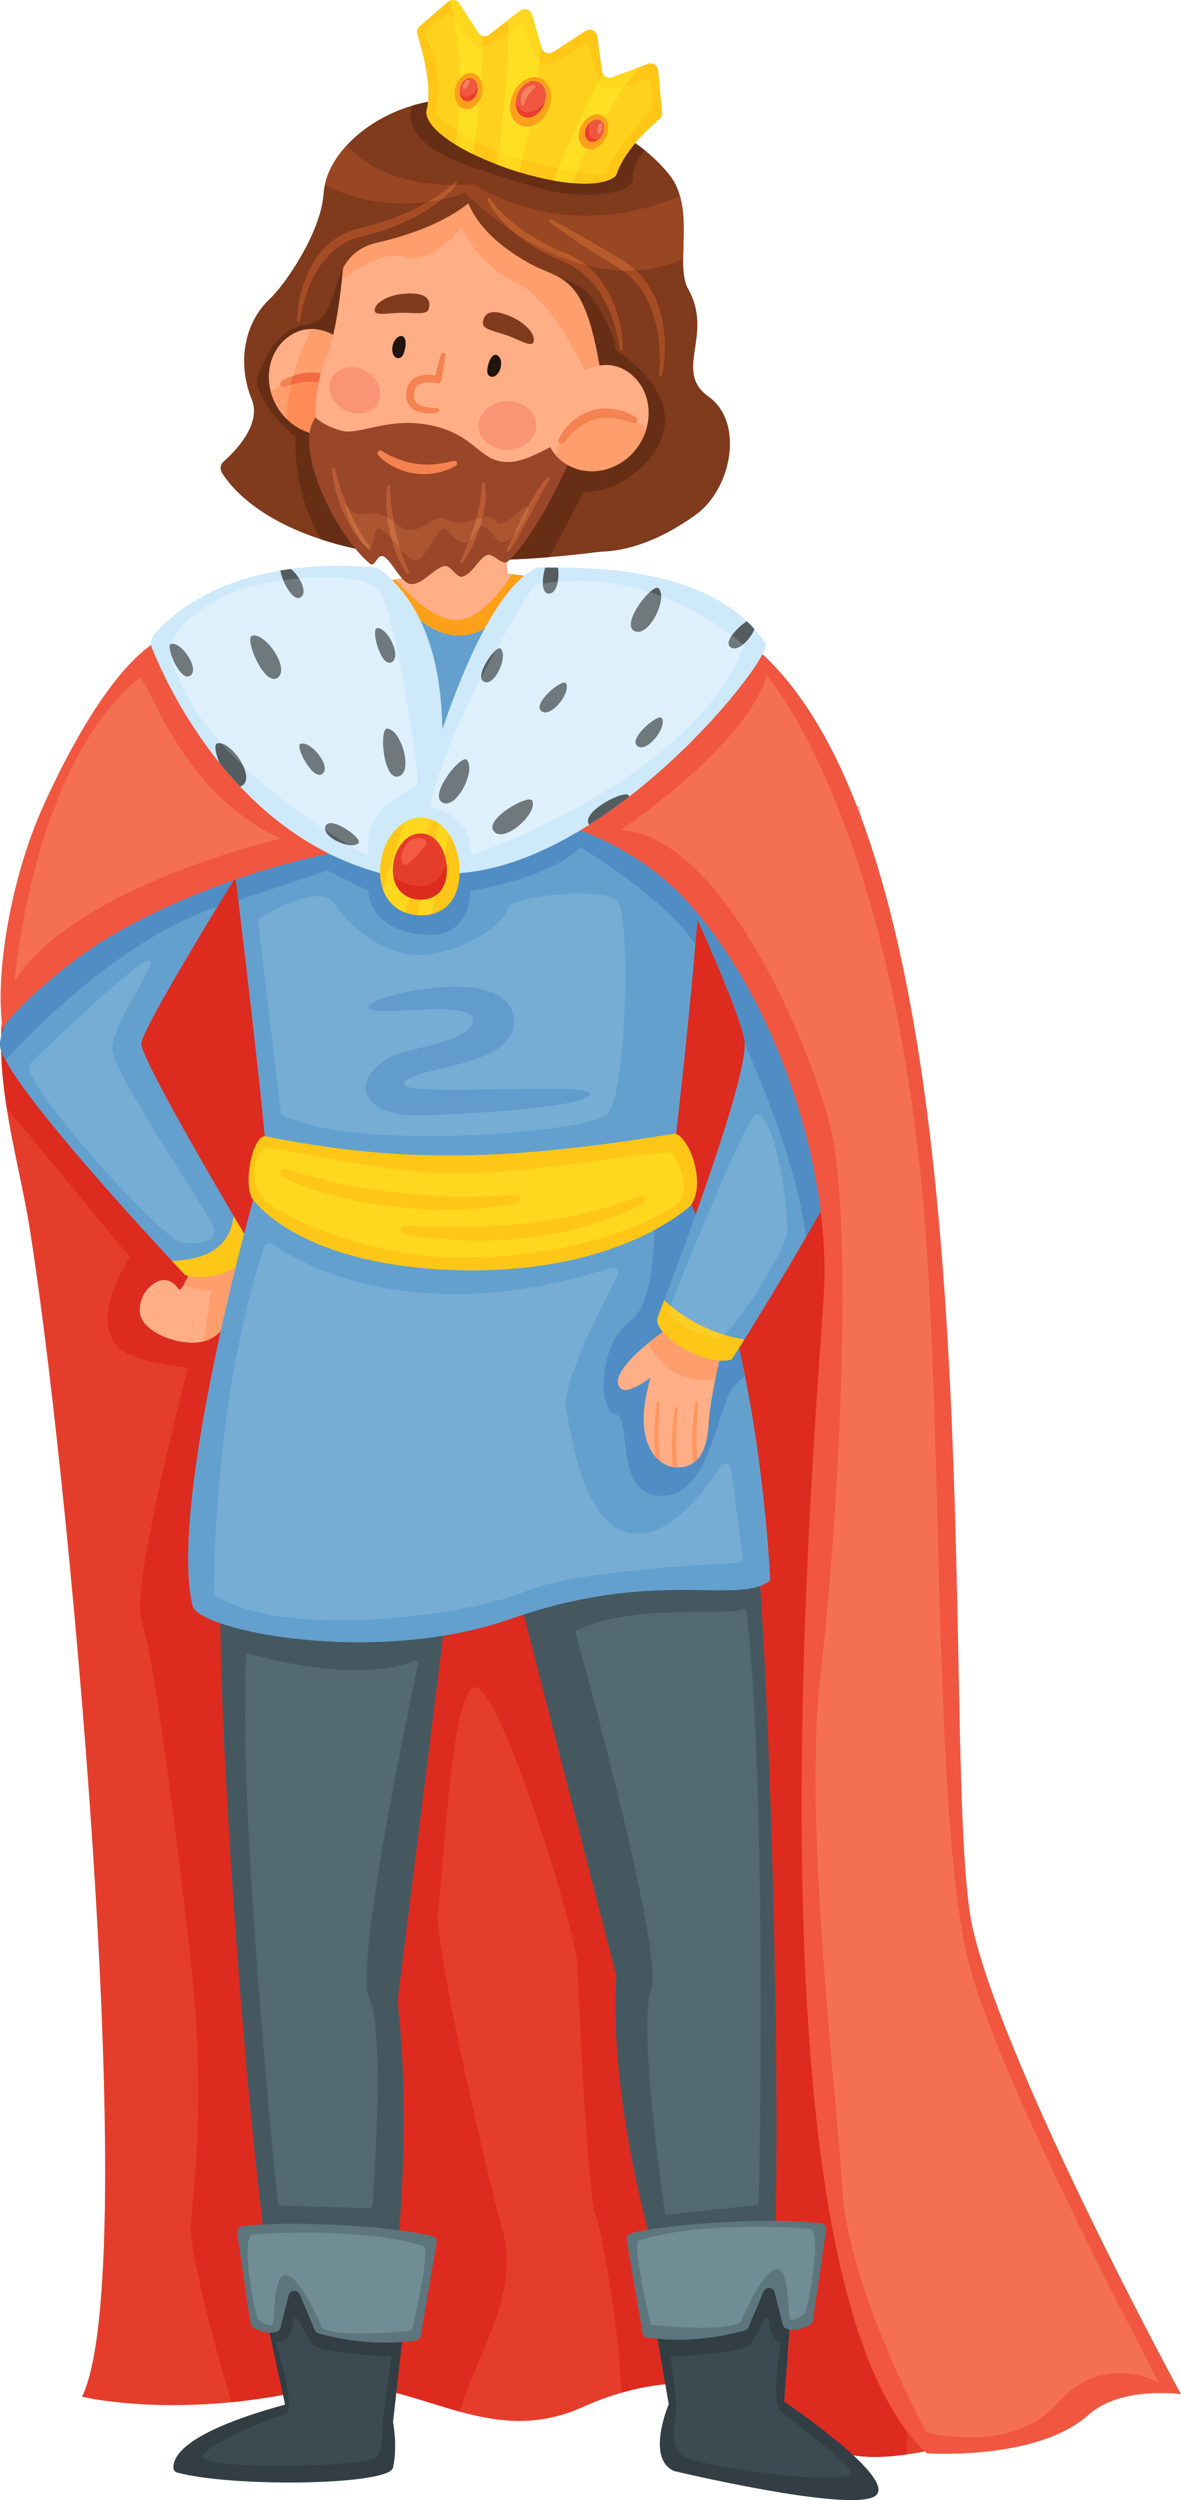 <?xml version="1.0" encoding="UTF-8"?>
<!-- Created with Inkscape (http://www.inkscape.org/) -->
<svg width="209.57mm" height="443.55mm" version="1.1" viewBox="0 0 209.57 443.55" xmlns="http://www.w3.org/2000/svg">
 <g transform="translate(.33 72.646)">
  <path d="m110.84 24.597c-1.542 0.226-3.048 0.437-4.53 0.624-3.193 0.409-6.244 0.734-9.148 0.97-18.845 1.559-31.796-0.268-40.629-3.182-11.465-3.778-15.995-9.384-17.491-11.8-0.395-0.642-0.265-1.468 0.296-1.961 2.085-1.838 6.802-6.636 4.992-11.07-2.519-6.17-1.485-13.395 3.189-17.766 2.745-2.561 9.112-11.846 9.564-18.676 0.039-0.512 0.106-1.016 0.219-1.528 0.522-2.484 1.909-4.918 3.916-7.084 2.843-3.087 6.936-5.637 11.575-7.013 0.374-0.12 0.762-0.222 1.15-0.321 4.417-1.104 6.456-0.938 9.088-0.226 0.882 0.236 1.824 0.533 2.949 0.861 1.983 0.589 4.512 1.274 8.199 1.919h0.011c3.013 0.536 5.563 5.588 7.687 12.859 0.409 1.393 0.801 2.868 1.178 4.413 0.702 2.847 1.348 5.923 1.94 9.123 0.49 2.611 0.945 5.302 1.362 8.022 1.679 10.809 2.843 22.017 3.559 30.103 0.631 7.048 0.924 11.733 0.924 11.733" fill="#803a1c"/>
  <path d="m90.132 26.633c4.145-4.226 7.659-11.254 10.287-16.796 1.326 0.758 2.801 1.122 4.29 1.122 0.713 0 1.429-0.085 2.134-0.25-0.106 1.245-0.236 2.42-0.385 3.528-0.984 0.243-2.064 0.406-3.246 0.476l-6.05 11.479c-2.441 0.201-4.784 0.346-7.031 0.441m-27.407-1.94c-2.261-0.497-4.318-1.065-6.191-1.683-2.367-4.255-4.66-10.414-4.403-18.101 0 0-5.994-4.569-6.943-10.093 1.055-3.401 3.591-9.207 8.71-9.846 4.897-0.614 4.449-5.955 6.664-10.086-0.064 0.691-0.134 1.397-0.212 2.113-0.36 3.309-0.857 6.816-1.545 9.772-1.235-0.656-2.533-1.03-3.821-1.041h-0.053c-1.397 0-2.78 0.42-4.064 1.362-3.03 2.226-4.128 6.142-3.133 9.804 0.332 1.217 0.893 2.409 1.693 3.5 0.339 0.462 0.706 0.893 1.115 1.281 1.178 1.168 2.582 2 4.064 2.466-0.773 5.503 3.531 15.004 8.117 20.553" fill="#672e16"/>
  <path d="m194.16 352.16s-18.912 8.629-33.637 10.661c-6.445 0.889-12.09 0.515-15-2.399-8.333-8.343-20.567-12.936-35.641-8.544-2.215 0.645-4.491 1.482-6.83 2.533-7.994 3.591-14.972 2.663-21.735 0.822-8.65-2.36-16.937-6.22-26.511-4.011-5.034 1.161-9.761 1.891-14.086 2.318-16.02 1.581-26.501-0.974-26.501-0.974 10.94-22.317-2.681-167.64-9.507-208.64-0.977-5.877-2.745-12.834-3.856-19.999-1.027-6.586-1.485-13.346-0.258-19.607 3.916-19.964 13.257-39.134 20.419-51.724 5.189-9.13 9.236-14.803 9.236-14.803s43.734-10.463 84.73 3.214c10.957 3.655 18.884 17.3 24.716 36.29 9.183 29.891 13.162 73.021 15.575 111.21 1.796 28.286 2.731 53.866 4.29 69.349 4.999 49.653 34.597 94.304 34.597 94.304" fill="#e53d2c"/>
  <path d="m154.91 363.24c-1.351 0-2.628-0.088-3.807-0.286-4.953-4.597-12.259-9.521-12.259-9.521l0.931-12.795c0.219 0.039 0.437 0.06 0.663 0.06 0.917 0 1.898-0.328 2.917-0.864 0.296-0.155 0.501-0.441 0.55-0.769l2.374-16.08c0.085-0.557-0.296-1.083-0.854-1.168-1.912-0.293-4.794-0.441-8.124-0.455 0.681-28.063-0.741-83.054-2.723-112.64 0.674-0.247 1.263-0.575 1.774-1.002 0 0-0.737-17.388-4.473-36.241-0.328-1.655-0.677-3.323-1.055-4.988 0.275-0.441 0.593-0.942 0.942-1.503 2.462-3.933 6.632-10.714 10.922-18.165v-4e-3c0.871-1.51 1.743-3.045 2.607-4.59 0.589 4.727 0.804 9.296 0.624 13.561-0.681 15.967-14.859 164.07 14.704 202.91-0.025 1.436-0.057 2.808-0.095 4.113-1.965 0.272-3.856 0.423-5.62 0.423m-73.586-8.012c-3.799-1.037-7.528-2.36-11.324-3.334l1.012-9.042c0.822-0.06 1.644-0.145 2.462-0.257 0.445-0.06 0.797-0.409 0.875-0.854l2.801-16.499c0.088-0.526-0.236-1.041-0.755-1.171-1.559-0.395-3.581-0.741-5.863-1.037 0.857-11.162 1.351-26.24-0.314-40.629l8.1-64.848c4.089-0.663 8.149-1.64 12.026-3.002 0.766-0.268 1.52-0.522 2.265-0.766l16.415 64.086c-0.889 15.642 2.48 32.928 5.602 45.067-1.118 0.191-2.124 0.395-2.992 0.614-0.519 0.131-0.843 0.642-0.755 1.171l2.801 16.499c0.078 0.445 0.43 0.794 0.875 0.854 0.593 0.081 1.189 0.148 1.782 0.201l1.397 8.065c-2.519 0.24-5.136 0.737-7.846 1.528-0.127-10.728-3.761-30.434-4.607-31.701-1.03-1.549-3.094-38.185-3.094-43.861 0-5.521-13.677-49.636-18.221-49.636-0.123 0-0.243 0.032-0.356 0.102-4.128 2.579-5.158 33.024-6.191 39.215-1.03 6.191 9.966 52.208 11.352 56.758 3.612 11.867-5.733 24.525-7.447 32.477m-40.598-1.693c-2.632-8.943-7.542-26.508-7.165-31.817 0.515-7.221 2.579-22.186 0-45.921-2.582-23.735-6.71-55.21-8.774-60.886-2.064-5.676 8.255-44.891 8.255-44.891s-9.8-1.034-12.382-3.612c-5.263-5.263 2.064-15.995 2.064-15.995l-21.862-26.49c-0.526-3.38-0.903-6.805-0.981-10.185 0.162 0.48 0.42 1.044 0.755 1.676 4.449 8.319 22.945 28.54 29.527 35.609 1.457 1.573 2.328 2.491 2.328 2.491 0.191 0.067 0.385 0.127 0.589 0.18-0.042 0.088-0.088 0.18-0.134 0.275-0.208 0.413-0.423 0.875-0.642 1.274-0.275 0.508-0.547 0.9-0.766 0.9-0.067 0-0.127-0.032-0.183-0.109-0.543-0.748-1.295-1.57-2.586-1.57-0.201 0-0.416 0.018-0.642 0.064-0.653 0.123-3.835 1.722-3.648 5.599 0.145 2.974 5.253 5.436 9.324 5.436 0.66 0 1.295-0.067 1.877-0.205 0.042-0.011 0.081-0.021 0.123-0.035 1.27-0.328 2.265-0.995 3.041-1.82-3.93 17.854-7.401 38.88-4.985 48.779 0.24 0.984 2.018 2.074 4.911 3.073 0.191 24.793 3.99 78.25 7.532 106.64-1.446 0.078-2.706 0.191-3.701 0.342-0.557 0.085-0.938 0.61-0.854 1.171l2.374 16.076c0.049 0.332 0.254 0.614 0.55 0.769 0.984 0.519 1.933 0.843 2.826 0.864l2.395 11.024c-3.217 0.593-6.283 1.012-9.169 1.298m2.265-207.3c-0.512-0.861-1.147-1.937-1.87-3.168-5.553-9.465-16.372-28.183-16.372-30.558 0-1.658 6.886-13.402 13.508-24.299 0.97-1.602 1.933-3.186 2.875-4.717 0.131-0.046 0.265-0.092 0.395-0.138 0.145 1.203 0.296 2.441 0.445 3.704 1.637 13.603 3.602 30.501 4.688 41.861-0.014-4e-3 -0.032-7e-3 -0.046-0.011-2.279 0.455-3.644 8.199-2.279 10.933 0 0 0.085 0.131 0.265 0.363-0.48 1.746-1.027 3.778-1.609 6.029m80.151-3.454c-0.268-0.572-0.543-1.136-0.826-1.69 2.543-3.63-0.014-11.441-2.667-12.58 0.938-8.153 2.378-21.294 3.422-33.634v-0.004c0.131-1.489 0.25-2.963 0.356-4.417 4.043 9.056 7.941 18.408 8.371 21.597 0.021 0.162 0.032 0.346 0.032 0.543l4e-3 4e-3c0.056 4.487-4.501 18.383-8.692 30.18m-123.26-31.567c0.021-0.829 0.064-1.655 0.127-2.473 0.042 0.356 0.088 0.702 0.141 1.037 0.074-0.12 0.155-0.243 0.243-0.37-0.219 0.677-0.388 1.281-0.512 1.806" fill="#dd2b1f"/>
  <path d="m63.769 1.836c-0.353 0.392-0.762 0.755-1.221 1.094-3.616 2.649-8.692 2.025-12.005-1.256-0.409-0.388-0.776-0.818-1.115-1.281-0.801-1.09-1.362-2.283-1.693-3.5-0.995-3.662 0.102-7.578 3.133-9.804 1.302-0.953 2.702-1.372 4.117-1.362 2.985 0.025 6.011 1.983 8.177 4.942 2.84 3.866 3.334 8.174 0.607 11.165" fill="#ffae85"/>
  <path d="m50.544 1.673c-0.409-0.388-0.776-0.818-1.115-1.281-0.801-1.09-1.362-2.283-1.693-3.5 0.508-0.346 1.115-0.713 1.796-1.055 0.106 0.123 0.261 0.194 0.423 0.194 0.06 0 0.12-0.011 0.18-0.032h0.004c0.374-0.131 0.748-0.25 1.122-0.356-0.459 1.968-0.741 4.008-0.716 6.029" fill="#ff9e6d"/>
  <path d="m62.348-0.556c-0.314-0.448-0.695-0.931-1.104-1.344-0.402-0.427-0.836-0.818-1.291-1.171-0.914-0.709-1.933-1.235-3.016-1.535-0.54-0.152-1.094-0.243-1.658-0.275-0.282-0.028-0.564-0.014-0.85-0.021-0.282 0.021-0.568 0.021-0.854 0.067-1.147 0.127-2.289 0.441-3.436 0.836h-0.004c-0.289 0.102-0.607-0.053-0.706-0.342-0.088-0.254 0.018-0.522 0.233-0.656 1.108-0.677 2.357-1.168 3.679-1.415 0.66-0.113 1.344-0.18 2.025-0.138 0.342 0.007 0.684 0.056 1.023 0.095 0.339 0.067 0.674 0.134 1.005 0.233 1.323 0.377 2.54 1.076 3.538 1.972 0.501 0.445 0.953 0.938 1.355 1.468 0.198 0.265 0.388 0.54 0.561 0.818 0.18 0.286 0.332 0.561 0.483 0.896 0.123 0.279 0 0.607-0.279 0.73-0.243 0.113-0.526 0.032-0.677-0.183l-0.028-0.035" fill="#f48351"/>
  <path d="m51.669-5.957c0.903-3.2 2.198-6.117 3.316-8.315 1.288 0.011 2.586 0.385 3.821 1.041-0.367 1.563-0.783 2.97-1.259 4.12-0.36 0.857-0.667 1.76-0.928 2.702-0.074-0.014-0.152-0.028-0.229-0.046-0.339-0.039-0.681-0.088-1.023-0.095-0.138-0.011-0.279-0.014-0.42-0.014-0.54 0-1.079 0.06-1.605 0.152-0.575 0.109-1.132 0.261-1.672 0.455" fill="#ff9e6d"/>
  <path d="m54.608 4.139c-1.482-0.466-2.886-1.298-4.064-2.466-0.025-2.021 0.258-4.061 0.716-6.029 0.773-0.226 1.542-0.395 2.314-0.48 0.286-0.046 0.572-0.046 0.854-0.067 0.286 0.007 0.568-0.007 0.85 0.021 0.321 0.018 0.635 0.053 0.949 0.113-0.406 1.983-0.596 4.082-0.543 6.198v0.004c-0.004 0-0.004-0.004-0.004-0.004-0.575 0.713-0.921 1.633-1.072 2.709" fill="#ff8b57"/>
  <path d="m51.26-4.356c0.046-0.194 0.092-0.385 0.141-0.579 0.011-0.067 0.028-0.134 0.046-0.201 0.071-0.275 0.145-0.55 0.222-0.822 0.54-0.194 1.097-0.346 1.672-0.455 0.526-0.092 1.065-0.152 1.605-0.152 0.141 0 0.282 0.004 0.42 0.014 0.342 0.007 0.684 0.056 1.023 0.095 0.078 0.018 0.155 0.032 0.229 0.046-0.148 0.536-0.279 1.083-0.392 1.64-0.314-0.06-0.628-0.095-0.949-0.113-0.282-0.028-0.564-0.014-0.85-0.021-0.282 0.021-0.568 0.021-0.854 0.067-0.773 0.085-1.542 0.254-2.314 0.48" fill="#f26a41"/>
  <path d="m41.601 156.71s-0.504 7.25-5.8 8.618c-0.042 0.014-0.081 0.025-0.123 0.035-4.152 0.991-11.031-1.774-11.201-5.232-0.187-3.877 2.995-5.475 3.648-5.599 1.697-0.321 2.6 0.642 3.228 1.506 0.243 0.335 0.589-0.131 0.949-0.79 0.219-0.399 0.434-0.861 0.642-1.274 1.82-3.644 1.316-5.348 7.521-4.667 3.644 0.399 1.136 7.401 1.136 7.401" fill="#ffae85"/>
  <path d="m39.244 203.52c-2.484 13.508 5.204 119.73 9.871 135.2l19.519 1.612s4.78-30.233 1.58-57.919l9.437-75.554-40.407-3.337" fill="#455860"/>
  <path d="m41.117 143.07c1.923 3.27 3.214 5.433 3.214 5.433-0.455 4.103-7.909 6.435-11.843 5.009 0 0-0.871-0.917-2.328-2.491-6.583-7.07-25.079-27.291-29.527-35.609-0.533-1.002-0.864-1.827-0.945-2.441-0.512-3.849 10.231-25.583 19.72-43.854 7.373-14.196 13.988-26.3 13.988-26.3l2.618 4.029 12.132 18.687 2.11 3.249s-3.972 6.311-8.781 14.153c-1.048 1.704-2.134 3.478-3.221 5.278-6.622 10.897-13.508 22.641-13.508 24.299 0 2.374 10.82 21.093 16.372 30.558" fill="#63a0ce"/>
  <path d="m35.801 165.32 1.369-9.232c-0.455 0.131-0.907 0.187-1.351 0.187-1.291 0-2.519-0.476-3.517-1.034 0.219-0.399 0.434-0.861 0.642-1.274 0.046-0.095 0.095-0.187 0.145-0.275 0.642 0.162 1.355 0.24 2.099 0.24 2.113 0 4.484-0.617 6.283-1.697-0.857 3.493-1.753 7.303-2.628 11.264-0.776 0.826-1.771 1.492-3.041 1.82" fill="#ff9e6d"/>
  <path d="m35.187 153.94c-0.744 0-1.457-0.078-2.099-0.24 1.827-3.288 4.667-1.803 7.377-4.392 0.3-0.286 0.547-0.413 0.748-0.413 0.423 0 0.646 0.557 0.748 1.376-0.162 0.646-0.325 1.302-0.49 1.972-1.799 1.079-4.17 1.697-6.283 1.697" fill="#4f8dc4"/>
  <path d="m44.331 148.51c-0.455 4.099-7.913 6.435-11.843 5.009 0 0-0.871-0.921-2.328-2.491 4.085-0.046 10.276-1.245 10.957-7.955 1.923 3.27 3.214 5.436 3.214 5.436" fill="#fec617"/>
  <path d="m133.16 193.15c3.189 22.779 5.923 127.1 3.189 143.5l-17.014 2.096s-11.896-33.031-10.315-60.861l-19.135-74.708 43.275-10.022" fill="#455860"/>
  <path d="m30.435 365.11c-0.004 0.42 0.268 0.794 0.67 0.903 9.68 2.66 37.804 2.3 38.298-0.882 0 0 1.214-4.244-0.656-11.162-0.099-0.374-0.434-0.642-0.822-0.667l-11.807-0.73c-0.081-3e-3 -0.162 4e-3 -0.243 0.018-1.884 0.402-25.389 5.553-25.439 12.52" fill="#323e44"/>
  <path d="m107.68-29.106c4e-3 4.995-0.198 15.783-1.877 24.493-0.568 2.935-1.302 5.641-2.258 7.803-0.314 0.716-0.639 1.418-0.974 2.12-5.048 10.319-12.869 17.836-29.087 16.556-12.425-0.981-17.575-10.88-17.805-20.436-0.095-3.754 0.575-7.458 1.863-10.541 1.383-3.32 2.254-8.834 2.805-13.892 0.579-5.369 0.787-10.227 0.826-11.366 0.007-0.166 0.011-0.254 0.011-0.254l0.66-0.212 15.222-4.854 5.528-1.764 25.054 9.567s0.028 1.041 0.032 2.78" fill="#ffae85"/>
  <path d="m103.42-6.896c-1.898-4.075-6.83-13.123-12.076-15.543-6.706-3.097-9.804-9.804-9.804-9.804s-4.145 5.39-8.724 5.39c-0.526 0-1.062-0.071-1.595-0.233-0.469-0.141-0.963-0.205-1.475-0.205-3.147 0-6.943 2.424-9.398 4.286 0.078-0.716 0.148-1.422 0.212-2.113 1.083-2.018 2.805-3.747 6.093-4.494 6.35-1.443 12.15-3.799 16.129-6.957 1.034 2.572 3.729 6.675 10.746 10.604 2.05 1.143 3.866 1.651 5.479 2.589 2.572 1.492 4.646 4.061 6.368 11.987 0.265 1.214 0.494 2.409 0.691 3.588-0.896 0.145-1.785 0.455-2.646 0.903" fill="#ff9e6d"/>
  <path d="m123.14 18.677c-7.698 5.542-13.737 6.509-16.831 6.544-1.485 0.025-2.3-0.166-2.3-0.166s1.545-4.053 2.448-10.82c0.868-6.459 1.143-15.392-1.083-25.622-1.722-7.927-3.796-10.495-6.368-11.987-1.612-0.938-3.429-1.446-5.479-2.589-7.024-3.933-9.716-8.04-10.749-10.608-0.307-0.776-0.469-1.411-0.547-1.859l-0.004-0.004c-0.088-0.476-0.088-0.741-0.088-0.741 0.064-0.236 0.12-0.473 0.176-0.706 0.293-1.168 0.568-2.24 0.875-3.224 0.945-2.992 2.198-5.175 5.154-6.713 1.468-0.766 3.355-1.369 5.831-1.838h0.011c0.515-0.099 1.055-0.191 1.619-0.272 6.653-1.002 13.416 2.032 18.274 5.944 1.796 1.439 3.334 3.006 4.505 4.53 0.826 1.072 1.376 2.279 1.736 3.567 1.037 3.591 0.586 7.768 0.575 11.236-0.011 2.103 0.145 3.944 0.875 5.242 4.66 8.255-2.734 14.577 3.644 19.135 6.378 4.551 4.082 16.372-2.275 20.951" fill="#803a1c"/>
  <path d="m44.561-2.733s2.05-11.388 9.338-12.298c7.288-0.914 2.734-12.301 12.756-14.58 10.019-2.275 18.676-6.833 20.951-13.208 2.279-6.378 0.981-15.035-11.123-10.252-12.107 4.784-22.13 18.45-21.22 25.739 0.914 7.288-15.942 9.567-10.703 24.599" fill="#803a1c"/>
  <path d="m73.943 16.857c-0.459 0.91-0.914 13.663-0.914 13.663l16.856-0.455-1.82-16.397-14.122 3.189" fill="#ffae85"/>
  <path d="m73.943-54.21c0.6-0.148 1.157-0.275 1.679-0.381-0.522 0.106-1.079 0.233-1.679 0.381" fill="#ccc"/>
  <g fill="#672e16">
   <path d="m72.613-51.211c-0.191-0.988-0.071-1.901 0.18-2.678 0.374-0.12 0.762-0.222 1.15-0.321 0.6-0.148 1.157-0.275 1.679-0.381-0.053 0.536-0.138 1.058-0.261 1.552-0.035 0.131-0.056 0.265-0.046 0.399 0 0.018 0.004 0.039 0.004 0.06-0.917 0.409-1.82 0.868-2.706 1.369"/>
   <path d="m103.79-38.109c-1.411 0-2.985-0.099-4.702-0.325-2.431-0.321-8.036-2.071-11.917-3.341 0.166-0.342 0.314-0.691 0.437-1.044 0.078-0.215 0.152-0.434 0.219-0.653 1.312 0.504 2.663 0.967 4.022 1.383 2.032 0.621 4.082 1.118 6.032 1.475 1.171 0.208 2.311 0.367 3.387 0.455 0.762 0.067 1.496 0.102 2.191 0.102 2.152 0 3.944-0.332 5.122-1.076 0.265-0.166 0.455-0.43 0.554-0.73 0.265-0.804 1.069-2.769 3.263-5.387 0.582 0.406 1.147 0.833 1.686 1.266-1.115 1.429-2.395 3.461-2.095 4.967 0.282 1.418-2.755 2.907-8.199 2.907"/>
   <path d="m87.169-41.775c-2.043-0.67-3.605-1.206-3.976-1.33-7.585-2.575-10.093-5.591-10.58-8.107 0.885-0.501 1.789-0.96 2.706-1.369 0.183 1.796 2.205 3.757 5.186 5.588 0.956 0.586 2.004 1.157 3.122 1.7 1.312 0.642 2.727 1.252 4.184 1.817 0.007 0 0.011 0 0.014 0.004-0.067 0.219-0.141 0.437-0.219 0.653-0.123 0.353-0.272 0.702-0.437 1.044"/>
  </g>
  <path d="m117.15-52.651c0.042 0.455-0.145 0.889-0.49 1.182-5.553 4.664-7.137 8.41-7.528 9.606-0.099 0.3-0.289 0.564-0.554 0.73-1.563 0.984-4.194 1.249-7.313 0.974-1.076-0.088-2.215-0.247-3.387-0.455-1.951-0.356-4-0.854-6.032-1.475-1.362-0.416-2.72-0.882-4.036-1.386-1.457-0.564-2.872-1.175-4.184-1.817-1.118-0.543-2.166-1.115-3.122-1.7-3.013-1.852-5.045-3.838-5.189-5.648-0.011-0.134 0.011-0.268 0.046-0.399 1.101-4.431-0.857-10.855-1.637-13.533-0.148-0.512 0.011-1.062 0.413-1.415l4.995-4.325c0.131-0.113 0.279-0.201 0.43-0.25 0.575-0.212 1.252-0.011 1.609 0.54l3.348 5.172c0.176 0.272 0.43 0.459 0.713 0.55 0.413 0.145 0.9 0.085 1.274-0.212l3.429-2.667 2-1.552c0.766-0.593 1.884-0.226 2.152 0.702l1.482 5.2 0.183 0.642c0.254 0.885 1.291 1.274 2.06 0.773l5.754-3.739c0.84-0.55 1.965-0.032 2.099 0.96l0.843 6.181c0.025 0.18 0.081 0.346 0.162 0.49 0.321 0.568 1.027 0.85 1.679 0.603l4.763-1.81 1.51-0.579c0.847-0.325 1.767 0.247 1.849 1.15l0.681 7.507" fill="#fec617"/>
  <path d="m123.42 90.464c-0.106 1.453-0.226 2.928-0.356 4.417v0.004c-1.676 19.816-4.374 41.681-4.374 41.681s-19.879 6.445-39.014 6.085c-19.138-0.363-32.494-7.772-32.494-7.772-0.836-10.587-3.263-31.552-5.218-47.812-0.166-1.415-0.335-2.794-0.494-4.128-0.9-7.429-1.647-13.441-2.004-16.32-0.148-1.189-0.233-1.841-0.233-1.841s-2.914-10.724-3.224-17.928c-0.113-2.706 0.134-4.921 1.048-5.877 1.63-1.707 8.498-4.487 16.909-6.974 4.48-1.326 9.395-2.565 14.189-3.514 4.692-0.917 9.264-1.573 13.201-1.75 3.457-0.159 7.387 0.176 11.423 0.801 3.383 0.526 6.84 1.249 10.153 2.053 6.643 1.616 12.714 3.556 16.485 4.84 0.145 0.046 0.286 0.099 0.42 0.138 2.219 0.766 3.535 1.259 3.535 1.259s0.042 1.824 0.12 4.939c0.138 5.341 0.395 14.489 0.776 24.793 0.018 0.434 0.039 0.871 0.053 1.312 0.191 4.978-0.222 12.898-0.9 21.594" fill="#63a0ce"/>
  <path d="m136.35 207.72c-2.279 1.901-6.138 1.82-11.748 1.743-7.846-0.113-19.117-0.222-34.262 5.091-24.169 8.484-55.421 2.085-56.483-2.275-4.558-18.68 11.839-76.987 12.753-78.807l70.608-0.459c0.794 0.991 1.559 2.053 2.289 3.179 5.955 9.165 9.846 22.56 12.368 35.288 3.736 18.852 4.473 36.241 4.473 36.241" fill="#63a0ce"/>
  <path d="m45.28 331 5.856 26.998 18.239-0.561 2.752-24.55-26.846-1.887" fill="#323e44"/>
  <path d="m117.14 192.73c-8.77 0-5.158-13.935-8.255-14.45-3.094-0.515-3.094-12.382 2.582-16.51 3.461-2.519 4.233-10.41 4.311-16.185 4.381-2.346 6.445-4.364 6.445-4.364 0.028-0.039 0.06-0.078 0.085-0.12 0.282 0.554 0.557 1.118 0.826 1.69-2.212 6.226-4.322 11.871-5.595 15.236v4e-3 -4e-3c-0.176 0.459-0.332 0.875-0.473 1.242-0.487 1.274-0.766 1.993-0.766 1.993-0.102 0.723 0.282 1.559 0.995 2.406-0.766 0.55-1.693 1.249-2.642 2.029-2.903 2.395-5.994 5.532-5.225 7.454 0.222 0.561 0.653 0.794 1.21 0.794 1.154 0 2.865-0.998 4.477-2.166-0.466 1.559-0.843 3.221-1.069 4.953-0.536 4.099 0.325 7.172 1.863 9.006 0.293 0.346 0.603 0.646 0.938 0.896 0.67 0.522 1.429 0.857 2.226 0.991 0.272 0.053 0.55 0.078 0.833 0.078 0.166 0 0.332-7e-3 0.497-0.021 0.935-0.081 1.693-0.367 2.307-0.794 0.272-0.191 0.519-0.409 0.741-0.653 1.45-1.587 1.813-4.177 1.961-6.35 0.166-2.367 0.639-5.2 1.171-7.832 0.236-1.161 0.483-2.283 0.72-3.309 0.201 0.014 0.402 0.021 0.596 0.021 0.579 0 1.122-0.067 1.612-0.215h4e-3s0.476-0.741 1.302-2.053c0.377 1.665 0.727 3.334 1.055 4.988-0.624 0.501-1.249 1.051-1.831 1.637-3.097 3.094-4.128 19.607-12.901 19.607" fill="#4f8dc4"/>
  <path d="m46.61 128.92c24.663 4.988 43.91 4.276 72.887-0.455 2.731 0.91 5.465 9.112 2.731 12.756 0 0-13.236 12.936-43.73 11.388-26.878-1.365-34.167-12.756-34.167-12.756-1.365-2.734 0-10.478 2.279-10.933" fill="#fec617"/>
  <path d="m119.25 365.74s30.522 7.288 35.532 4.554c5.009-2.734-15.946-16.856-15.946-16.856l1.824-25.054-26.42 1.824 4.099 23.689s-4.099 9.564 0.91 11.843" fill="#323e44"/>
  <path d="m128.61 163.54s-0.011 0.042-0.032 0.116c-0.183 0.688-1.154 4.304-1.986 8.393-0.533 2.632-1.005 5.465-1.171 7.832-0.148 2.173-0.512 4.763-1.961 6.35-0.222 0.243-0.469 0.462-0.741 0.653-0.614 0.427-1.372 0.713-2.307 0.794-0.166 0.014-0.332 0.021-0.497 0.021-0.282 0-0.561-0.025-0.833-0.078-0.797-0.134-1.556-0.469-2.226-0.991-0.335-0.25-0.646-0.55-0.938-0.896-1.538-1.834-2.399-4.907-1.863-9.006 0.226-1.732 0.603-3.394 1.069-4.953 0.37-1.242 0.797-2.424 1.252-3.528 0.9-2.166 1.905-4.036 2.808-5.517 0.586-0.974 1.129-1.778 1.563-2.392 0.628-0.878 1.03-1.355 1.03-1.355l6.833 4.558" fill="#ffae85"/>
  <path d="m106.46 14.236c0.148-1.104 0.279-2.283 0.385-3.528 2.24-0.522 4.36-1.866 5.877-3.937 0.801-1.09 1.365-2.283 1.693-3.503 0.995-3.662-0.099-7.578-3.129-9.797-1.281-0.942-2.663-1.365-4.061-1.365-0.385 0-0.773 0.032-1.157 0.095-0.198-1.178-0.427-2.374-0.691-3.588-1.722-7.927-3.796-10.495-6.368-11.987 2.508 0.871 4.389 1.87 5.239 2.999 0.85 1.136 1.549 2.18 2.11 3.136 2.533 4.258 2.533 6.668 2.533 6.668s9.289 5.676 8.774 12.898c-0.332 4.604-3.799 8.283-7.747 10.537-1.009 0.582-2.155 1.048-3.457 1.372" fill="#672e16"/>
  <path d="m41.745 323.51 2.374 16.076c0.049 0.332 0.254 0.614 0.55 0.769 1.503 0.79 2.921 1.129 4.188 0.632 0.303-0.12 0.522-0.388 0.603-0.706l1.436-5.715c0.243-0.96 1.566-1.062 1.951-0.152l2.678 6.325c0.123 0.293 0.374 0.515 0.681 0.596 5.814 1.587 11.568 2.039 17.265 1.267 0.445-0.06 0.797-0.409 0.875-0.854l2.801-16.499c0.088-0.526-0.236-1.041-0.755-1.171-7.793-1.968-26.97-2.783-33.793-1.739-0.557 0.085-0.938 0.61-0.854 1.171" fill="#5d757c"/>
  <path d="m146.28 322.99-2.374 16.08c-0.049 0.328-0.254 0.614-0.55 0.769-1.503 0.79-2.921 1.125-4.184 0.628-0.303-0.116-0.526-0.388-0.607-0.702l-1.436-5.715c-0.243-0.96-1.566-1.062-1.951-0.152l-2.678 6.325c-0.123 0.293-0.374 0.512-0.681 0.596-5.814 1.587-11.568 2.036-17.265 1.267-0.445-0.06-0.797-0.409-0.875-0.854l-2.801-16.499c-0.088-0.529 0.236-1.041 0.755-1.171 7.793-1.968 26.97-2.783 33.793-1.739 0.557 0.085 0.938 0.61 0.854 1.168" fill="#5d757c"/>
  <path d="m157.76 114.34c-0.018 0.134-0.032 0.268-0.056 0.406v7e-3c-0.956 6.459-8.142 20.126-15.018 32.068v4e-3c-4.29 7.451-8.46 14.231-10.922 18.165-1.397 2.24-2.244 3.556-2.244 3.556-4.558 1.365-13.67-4.099-13.215-7.288 0 0 0.466-1.199 1.238-3.235 3.69-9.74 14.376-38.562 14.287-45.417l-4e-3 -4e-3c0-0.198-0.011-0.381-0.032-0.543-0.43-3.189-4.329-12.541-8.371-21.597-4.607-10.347-9.395-20.309-9.395-20.309l0.572-3.591 4.819-30.134 0.074-0.437s0.12 0.201 0.346 0.575c0.582 0.981 1.877 3.161 3.655 6.198 3.598 6.17 9.183 15.875 14.803 26.236 8.054 14.841 16.192 31.034 18.708 40.1v4e-3c0.614 2.215 0.893 4 0.755 5.239" fill="#63a0ce"/>
  <path d="m0.633 115.42c-0.533-1.002-0.864-1.827-0.945-2.441-0.011-0.085-0.018-0.18-0.018-0.286 0-0.709 0.254-1.827 0.72-3.274 2.639-3.807 11.585-11.659 18.74-15.871 7.599-4.48 15.399-7.744 21.999-10.044-0.942 1.531-1.905 3.115-2.875 4.717-16.161 5.338-31.581 20.666-37.62 27.199" fill="#4f8dc4"/>
  <path d="m123.07 94.881c-5.136-7.99-20.369-17.219-20.369-17.219-5.676 5.676-19.607 7.74-19.607 7.74s0.462 7.825-7.313 7.825c-0.459 0-0.942-0.028-1.457-0.085-9.289-1.034-9.289-7.74-9.289-7.74l-7.225-3.612-15.84 5.278c-0.148-1.263-0.3-2.501-0.445-3.704 9.543-3.295 16.475-4.554 16.475-4.554s-0.004-0.011-0.011-0.035c2.829 1.418 5.867 2.6 9.126 3.471 0.025 1.048 0.191 2.007 0.494 2.857 0.706 2.039 2.145 3.489 4.05 4.173 0.635 0.24 1.316 0.381 2.043 0.434 0.226 0.021 0.459 0.032 0.699 0.032 0.681 0 1.312-0.074 1.909-0.222 3.048-0.751 4.844-3.38 4.918-7.26 7.253-0.529 14.594-3.496 21.435-7.609 5.965 2.321 13.229 6.255 19.114 12.813 0.212 0.236 0.42 0.469 0.628 0.709 0.339 0.758 0.684 1.524 1.023 2.293-0.106 1.453-0.226 2.928-0.356 4.417" fill="#4f8dc4"/>
  <path d="m152.47 72.328c-0.243-0.653-0.49-1.302-0.741-1.944l0.504 0.053 0.236 1.891" fill="#ccc"/>
  <path d="m142.69 146.82c-1.365-10.897-6.361-24.049-10.855-34.216l-4e-3 -4e-3c0-0.198-0.011-0.381-0.032-0.543-0.43-3.189-4.329-12.541-8.371-21.597-0.339-0.769-0.684-1.535-1.023-2.293 12.414 14.228 20.567 35.366 22.892 54.063-0.864 1.545-1.736 3.08-2.607 4.59" fill="#4f8dc4"/>
  <path d="m57.998 78.808s-20.041 3.644-38.869 14.736c-7.394 4.353-16.708 12.598-18.983 16.242-1.369-8.657 1.087-25.94 7.288-39.635 6.04-13.335 14.644-27.686 22.511-30.155 15.946-5.013 28.053 38.813 28.053 38.813" fill="#f05640"/>
  <path d="m92.778 29.536c-1.951 4.371-5.867 10.834-11.906 10.573-5.563-0.236-10.058-5.539-12.711-9.624 0.575-0.113 1.147-0.222 1.722-0.328 4.078-0.748 8.019-1.266 11.476-1.422 2.815-0.131 5.948 0.071 9.193 0.487 0.737 0.092 1.478 0.201 2.226 0.314" fill="#ffae85"/>
  <path d="m119.49 168.11s-0.691 0.663-1.718 1.549c-0.755 0.649-1.686 1.411-2.656 2.113-2.392 1.736-5.002 3.087-5.687 1.372-0.769-1.923 2.321-5.059 5.225-7.454 2.163-1.774 4.216-3.14 4.501-3.281l0.021 0.318 0.314 5.383" fill="#ffae85"/>
  <path d="m91.251 71.52s18.256 2.275 30.522 15.942c15.946 17.766 25.054 46.923 24.144 68.333-0.706 16.566-15.946 175.38 18.221 206.81 0 0 19.59 1.369 28.698-6.833 5.757-5.179 16.401-3.644 16.401-3.644s-30.872-56.727-36.901-82.451c-6.833-29.154 7.362-196.95-42.291-230.2l-38.795 32.043" fill="#f05640"/>
  <path d="m124.8 172.16c-3.034 0-5.316-1.051-7.027-2.501 1.027-0.885 1.718-1.549 1.718-1.549l-0.152-2.593c2.215 1.619 5.26 2.974 7.811 3.207-0.109 0.847-0.279 1.926-0.564 3.323-0.621 0.078-1.217 0.113-1.785 0.113" fill="#ff9e6d"/>
  <path d="m117.78 169.66c-0.522-0.441-0.984-0.921-1.404-1.415-0.695-0.833-1.263-1.707-1.714-2.554 0.949-0.78 1.877-1.478 2.642-2.029 0.526 0.624 1.228 1.259 2.043 1.856l0.152 2.593s-0.691 0.663-1.718 1.549" fill="#ff9e6d"/>
  <path d="m102.57 5.307c-2.738 5.606-7.161 16.122-12.686 21.569-0.607 0.6-1.319 0.095-2.046-0.409-0.691-0.48-1.397-0.96-2.053-0.501-1.506 1.055-2.215 2.995-3.937 3.669-0.586 0.229-1.132-0.339-1.697-0.907-0.526-0.526-1.062-1.055-1.655-0.938-1.803 0.349-3.895 3.348-5.923 3.186-1.778-0.138-3.39-4.219-4.844-4.889-0.568-0.261-0.928 0.205-1.252 0.667-0.356 0.508-0.677 1.012-1.192 0.579-6.251-5.249-13.67-20.877-9.606-25.901 1.372 1.291 3.284 2 4.745 2.364 1.411 0.353 3.249-0.145 5.542-0.642 2.642-0.575 5.891-1.15 9.797-0.416 7.288 1.365 8.657 5.465 12.301 6.375 3.644 0.914 6.682-1.214 11.994-3.792 0.847-0.416 1.693-0.374 2.512-0.011" fill="#994629"/>
  <path d="m78.724-9.545-0.737 4.427c-0.056 0.321-0.36 0.54-0.681 0.483h-0.004l-0.102-0.018c-0.445-0.092-0.967-0.159-1.443-0.155-0.48-0.004-0.953 0.049-1.348 0.198-0.395 0.155-0.72 0.363-0.928 0.688-0.222 0.314-0.332 0.744-0.377 1.199-0.042 0.445 0.004 0.857 0.187 1.185 0.18 0.328 0.501 0.593 0.914 0.787 0.409 0.194 0.893 0.318 1.39 0.381 0.49 0.078 1.023 0.095 1.513 0.085l0.035-0.004c0.236-0.004 0.434 0.183 0.441 0.42 0.004 0.219-0.152 0.402-0.36 0.434-1.147 0.187-2.293 0.212-3.482-0.215-0.589-0.208-1.178-0.628-1.556-1.231-0.381-0.607-0.476-1.319-0.441-1.944 0.049-0.614 0.194-1.277 0.586-1.863 0.377-0.593 0.991-1.027 1.616-1.228 0.624-0.215 1.249-0.261 1.845-0.24 0.607 0.039 1.161 0.123 1.76 0.31l-0.783 0.469 1.111-4.35c0.06-0.229 0.296-0.37 0.526-0.31 0.219 0.056 0.353 0.272 0.318 0.49" fill="#f48351"/>
  <path d="m67.442 7.381c0.917 0.561 1.944 1.069 2.967 1.45 1.03 0.385 2.088 0.67 3.168 0.808 1.072 0.141 2.166 0.191 3.26 0.067 0.55-0.021 1.09-0.145 1.644-0.226 0.282-0.028 0.543-0.127 0.822-0.183 0.272-0.067 0.55-0.127 0.829-0.183l0.053-0.011c0.265-0.056 0.526 0.116 0.582 0.381 0.046 0.222-0.067 0.437-0.258 0.536-0.272 0.138-0.543 0.272-0.822 0.402-0.279 0.123-0.55 0.272-0.843 0.356-0.586 0.18-1.171 0.399-1.785 0.48-1.217 0.265-2.484 0.258-3.722 0.106-0.307-0.049-0.621-0.085-0.921-0.159l-0.91-0.229-0.878-0.314c-0.289-0.109-0.572-0.243-0.85-0.374-0.279-0.134-0.55-0.289-0.818-0.437-0.265-0.166-0.522-0.332-0.776-0.504-0.504-0.37-0.967-0.748-1.404-1.238-0.183-0.205-0.166-0.515 0.039-0.699 0.166-0.145 0.402-0.162 0.586-0.053l0.039 0.025" fill="#f48351"/>
  <path d="m86.241-7.735c-0.254 1.065-0.095 1.76 0.586 1.919 0.681 0.162 1.436-0.575 1.686-1.644 0.254-1.069-0.095-2.067-0.773-2.226-0.681-0.162-1.249 0.878-1.499 1.951" fill="#21150d"/>
  <path d="m85.359-15.412c-0.138 1.309 2.371 1.51 4.872 2.487 1.704 0.667 3.679 1.834 4.071 1.041 0.589-1.192-1.206-3.418-4.004-4.618-1.824-0.783-4.65-1.63-4.939 1.09" fill="#803a1c"/>
  <path d="m75.774-17.899c-0.296 1.281-2.731 0.653-5.415 0.758-1.831 0.074-4.078 0.529-4.188-0.349-0.166-1.316 2.258-2.836 5.292-3.055 1.979-0.141 4.928-0.021 4.311 2.646" fill="#803a1c"/>
  <path d="m71.513-10.589c-0.25 1.069-0.702 1.616-1.383 1.457s-1.027-1.157-0.776-2.226c0.254-1.069 1.009-1.806 1.686-1.644 0.681 0.159 0.723 1.344 0.473 2.413" fill="#21150d"/>
  <path d="m89.624 7.131c-2.695 0-4.914-1.767-5.024-4.05-0.109-2.364 2.088-4.389 4.914-4.523 0.095-0.004 0.194-0.007 0.289-0.007 2.695 0 4.914 1.767 5.024 4.05 0.109 2.364-2.088 4.389-4.914 4.523-0.095 0.004-0.194 0.007-0.289 0.007" fill="#f99474"/>
  <path d="m63.321 0.714c-0.847 0-1.743-0.222-2.579-0.691-2.247-1.256-3.217-3.803-2.166-5.683 0.663-1.185 1.968-1.827 3.404-1.827 0.847 0 1.739 0.226 2.575 0.691 2.251 1.256 3.217 3.803 2.166 5.687-0.663 1.185-1.965 1.824-3.401 1.824" fill="#f99474"/>
  <path d="m112.72 6.771c-3.2 4.367-9.073 5.5-13.116 2.537-0.462-0.339-0.868-0.702-1.221-1.09-2.731-2.995-2.233-7.303 0.6-11.169 3.203-4.367 8.262-6.544 12.301-3.577 3.03 2.219 4.124 6.135 3.129 9.797-0.328 1.221-0.893 2.413-1.693 3.503" fill="#ffae85"/>
  <path d="m104.71 10.959c-1.489 0-2.963-0.363-4.29-1.122-0.279-0.159-0.55-0.335-0.815-0.529-0.462-0.339-0.868-0.702-1.221-1.09 0.131-2.191 1.122-5.172 5.154-6.699 1.259-0.476 2.484-0.67 3.644-0.67 3.03 0 5.616 1.326 7.232 2.42-0.328 1.221-0.893 2.413-1.693 3.503-1.517 2.071-3.637 3.415-5.877 3.937-0.706 0.166-1.422 0.25-2.134 0.25" fill="#ff9e6d"/>
  <path d="m98.821 5.311c0.152-0.335 0.303-0.61 0.483-0.896 0.173-0.282 0.36-0.554 0.561-0.818 0.399-0.529 0.85-1.023 1.355-1.468 0.998-0.896 2.215-1.595 3.538-1.972 0.328-0.099 0.663-0.169 1.002-0.233 0.342-0.042 0.681-0.088 1.023-0.095 0.684-0.042 1.365 0.021 2.029 0.138 1.323 0.247 2.572 0.737 3.676 1.415 0.261 0.159 0.346 0.501 0.183 0.762-0.138 0.229-0.413 0.321-0.656 0.236h-4e-3c-1.147-0.395-2.289-0.709-3.433-0.836-0.286-0.046-0.572-0.046-0.857-0.067-0.286 0.007-0.568-0.007-0.85 0.018-0.561 0.032-1.118 0.127-1.658 0.275-1.079 0.3-2.099 0.829-3.013 1.538-0.455 0.353-0.889 0.744-1.295 1.168-0.406 0.413-0.787 0.9-1.104 1.344l-0.028 0.039c-0.176 0.25-0.522 0.307-0.769 0.131-0.219-0.155-0.289-0.441-0.183-0.677" fill="#f48351"/>
  <path d="m92.778 29.536c-1.951 4.371-5.867 10.834-11.906 10.576-5.563-0.24-10.058-5.542-12.711-9.627 0.575-0.113 1.147-0.222 1.722-0.328 2.328 2.734 6.484 6.893 10.435 7.197 4.039 0.31 8.075-4.826 10.234-8.132 0.737 0.092 1.478 0.201 2.226 0.314" fill="#fca01a"/>
  <path d="m75.051 81.387c-0.06 0.236-0.148 0.459-0.268 0.66-0.515 0.896-1.542 1.429-2.611 1.263-12.905-2.004-22.722-8.826-29.912-16.432-1.309-1.383-2.533-2.787-3.669-4.202-6.795-8.431-10.573-16.912-11.913-20.242-0.367-0.907-0.187-1.951 0.469-2.681 6.145-6.844 14.697-9.899 22.281-11.183 0.628-0.106 1.249-0.201 1.863-0.282h0.004c6.911-0.938 12.735-0.48 14.75-0.265 0.48 0.053 0.942 0.229 1.319 0.533 8.199 6.583 10.654 17.678 10.799 28.183v0.004c0.141 10.474-2.021 20.366-3.111 24.645" fill="#cee9fa"/>
  <path d="m111.32 68.694c-2.272 1.753-4.639 3.436-7.077 4.978-9.296 5.895-19.625 9.804-29.457 8.375-0.857-0.131-1.711-0.293-2.565-0.504-0.55-0.141-0.903-0.681-0.773-1.238 0.716-3.087 3.126-13.07 6.717-23.562v-0.004c4.212-12.308 10.037-25.305 16.626-28.649 0.187-0.092 0.388-0.123 0.589-0.099 0.222 0.028 0.572 0.042 1.027 0.053 0.586 0.011 1.355 0.007 2.268 0.011 7.292 0.042 23.943 0.448 33.528 9.521 0.466 0.441 0.921 0.903 1.348 1.386 0.713 0.801 1.372 1.658 1.976 2.575 0.921 1.408-9.603 15.85-24.208 27.157" fill="#cee9fa"/>
  <path d="m131.76 164.99c-1.397 2.24-2.247 3.556-2.247 3.556-4.554 1.369-13.667-4.099-13.208-7.288 0 0 0.462-1.203 1.235-3.235 3.009 2.808 7.652 5.874 14.22 6.967" fill="#fec617"/>
  <path d="m106.5-41.566c-0.018 0-0.039 0-0.056-0.004-0.695-0.074-2.3-0.258-4.385-0.586 0.582-1.386 1.214-2.752 1.877-4.078 0.148 0.035 0.303 0.053 0.455 0.053 1.02 0 2.127-0.737 2.766-1.947 0.709-1.348 0.61-2.843-0.169-3.644 1.224-2.039 2.466-3.919 3.637-5.588 1.471-0.452 2.97-1.069 3.799-1.425 0.07-0.028 0.138-0.042 0.205-0.042 0.258 0 0.49 0.194 0.515 0.469l0.427 4.72c0.014 0.152-0.035 0.3-0.141 0.406-1.016 1.041-6.456 6.731-8.463 11.352-0.081 0.191-0.265 0.314-0.466 0.314m-7.772-1.168c-2.018-0.385-4.219-0.878-6.364-1.496 0.43-1.82 0.882-3.856 1.305-6.004 1.305-0.268 2.589-1.372 3.281-2.988 0.995-2.311 0.392-4.787-1.341-5.532-0.173-0.074-0.346-0.127-0.526-0.162 0.113-0.917 0.208-1.827 0.286-2.723 0.208 0.258 0.416 0.434 0.617 0.501 0.081 0.028 0.176 0.039 0.286 0.039 1.549 0 5.676-2.635 7.299-3.715 0.092-0.06 0.191-0.088 0.286-0.088 0.24 0 0.466 0.166 0.508 0.43 0.24 1.425 0.808 4.438 1.595 6.209-2.731 4.96-5.306 10.816-7.232 15.529m-10.59-2.935c-1.566-0.631-2.96-1.288-4.191-1.93 0.289-2.159 0.586-4.65 0.822-7.253 0.183-0.325 0.325-0.688 0.416-1.083 0.198-0.843 0.127-1.665-0.145-2.325 0.134-2.021 0.215-4.05 0.219-5.99 1.182-0.24 3.069-1.492 4.604-2.635-0.205 6.029-0.734 14.199-1.725 21.216m-7.278-3.708c-2.039-1.295-3.27-2.353-3.743-2.783-0.138-0.12-0.198-0.307-0.155-0.487 0.31-1.411 1.482-7.92-1.898-13.78-0.131-0.222-0.081-0.508 0.123-0.667l3.817-2.967c0.095-0.074 0.205-0.109 0.314-0.109 0.176 0 0.353 0.092 0.448 0.258 0.123 0.215 0.286 0.483 0.473 0.79 0.469 2.787 0.907 6.431 1.02 10.428-0.367 0.441-0.653 1.009-0.804 1.655-0.303 1.309 0.032 2.572 0.773 3.249-0.067 1.46-0.183 2.939-0.367 4.413" fill="#fed11c"/>
  <path d="m83.627-45.292c-1.118-0.543-2.166-1.115-3.122-1.7 0.141-0.79 0.261-1.587 0.36-2.385 0.878 0.557 1.905 1.161 3.087 1.778-0.109 0.818-0.219 1.595-0.325 2.307m1.263-18.916c-0.092 0-0.173-0.007-0.25-0.028-1.429-0.356-3.348-3.179-4.396-4.886-0.233-1.376-0.473-2.543-0.681-3.44 0.148-0.056 0.307-0.085 0.466-0.085 0.441 0 0.878 0.219 1.143 0.624l3.348 5.172c0.176 0.272 0.43 0.459 0.713 0.55 0.021 0.67 0.032 1.355 0.032 2.05-0.134 0.028-0.261 0.042-0.374 0.042" fill="#fed71e"/>
  <path d="m83.952-47.599c-1.182-0.617-2.208-1.221-3.087-1.778 0.183-1.475 0.3-2.953 0.367-4.413 0.243 0.222 0.533 0.381 0.857 0.455 0.141 0.035 0.282 0.049 0.423 0.049 0.871 0 1.732-0.61 2.261-1.566-0.236 2.603-0.533 5.094-0.822 7.253m1.094-10.661c-0.289-0.706-0.811-1.221-1.485-1.379-0.141-0.032-0.279-0.049-0.42-0.049-0.684 0-1.362 0.374-1.877 0.995-0.113-3.997-0.55-7.641-1.02-10.428 1.048 1.707 2.967 4.53 4.396 4.886 0.078 0.021 0.159 0.028 0.25 0.028 0.113 0 0.24-0.014 0.374-0.042-0.004 1.94-0.085 3.969-0.219 5.99" fill="#fedf24"/>
  <path d="m101.27-40.159c-1.076-0.088-2.215-0.247-3.387-0.455 0.268-0.674 0.554-1.383 0.854-2.12 1.189 0.229 2.314 0.42 3.33 0.579-0.279 0.66-0.547 1.326-0.797 1.997m6.505-16.641c-0.399 0-0.723-0.064-0.945-0.212-0.31-0.205-0.596-0.66-0.861-1.252 0.233-0.427 0.469-0.847 0.706-1.259 0.243 0.427 0.702 0.691 1.192 0.691 0.162 0 0.325-0.028 0.487-0.088l4.763-1.81c-0.766 0.988-1.605 2.117-2.484 3.369-1.051 0.321-2.088 0.561-2.857 0.561" fill="#fed71e"/>
  <path d="m102.06-42.156c-1.016-0.159-2.141-0.349-3.33-0.579 1.926-4.713 4.501-10.569 7.232-15.529 0.265 0.593 0.55 1.048 0.861 1.252 0.222 0.148 0.547 0.212 0.945 0.212 0.769 0 1.806-0.24 2.857-0.561-1.171 1.669-2.413 3.549-3.637 5.588-0.134-0.141-0.293-0.261-0.469-0.353-0.279-0.148-0.582-0.219-0.893-0.219-1.02 0-2.127 0.737-2.766 1.947-0.833 1.58-0.55 3.373 0.635 3.997 0.145 0.074 0.289 0.131 0.441 0.166-0.663 1.326-1.295 2.692-1.877 4.078" fill="#fedf24"/>
  <path d="m91.847-42.089c-1.358-0.416-2.709-0.878-4.022-1.383-0.004-0.004-0.007-0.004-0.014-0.004 0.116-0.716 0.229-1.45 0.332-2.194 0.007 0.004 0.014 0.007 0.021 0.011 1.326 0.536 2.752 1.009 4.205 1.429-0.18 0.751-0.353 1.471-0.522 2.141m3.528-19.551c-1.104-1.355-2.289-4.939-2.773-6.498-0.071-0.229-0.279-0.36-0.494-0.36-0.113 0-0.229 0.035-0.325 0.116-0.459 0.374-1.143 0.921-1.916 1.496 0.028-0.804 0.049-1.57 0.067-2.293l2-1.552c0.254-0.198 0.547-0.289 0.833-0.289 0.582 0 1.139 0.37 1.319 0.991l1.482 5.2c-0.035 1.037-0.102 2.103-0.194 3.189" fill="#fed71e"/>
  <path d="m92.369-44.23c-1.453-0.42-2.879-0.893-4.205-1.429-0.007-0.004-0.014-0.007-0.021-0.011 0.991-7.017 1.52-15.187 1.725-21.216 0.773-0.575 1.457-1.122 1.916-1.496 0.095-0.081 0.212-0.116 0.325-0.116 0.215 0 0.423 0.131 0.494 0.36 0.483 1.559 1.669 5.144 2.773 6.498-0.078 0.896-0.173 1.806-0.286 2.723-0.173-0.035-0.346-0.053-0.526-0.053-1.496 0-3.087 1.189-3.884 3.051-0.995 2.314-0.392 4.791 1.341 5.535 0.339 0.145 0.691 0.212 1.051 0.212 0.201 0 0.402-0.021 0.603-0.064-0.423 2.148-0.875 4.184-1.305 6.004" fill="#fedf24"/>
  <path d="m96.955-53.222c-0.991 2.314-3.2 3.584-4.935 2.84-1.732-0.744-2.335-3.221-1.341-5.535 0.991-2.311 3.2-3.581 4.935-2.836 1.732 0.744 2.335 3.221 1.341 5.532" fill="#fca01a"/>
  <path d="m92.535-51.956c1.277 0.55 2.896-0.385 3.623-2.078 0.053-0.12 0.092-0.236 0.134-0.356 0.526-1.587 0.067-3.193-1.118-3.704-1.27-0.543-2.889 0.388-3.619 2.085-0.194 0.459-0.307 0.935-0.339 1.386-0.088 1.203 0.399 2.275 1.319 2.667" fill="#f05640"/>
  <path d="m92.415-53.977c-0.035 0-0.071-0.007-0.106-0.021-0.074-0.032-0.131-0.099-0.148-0.173-0.049-0.176-0.088-0.36-0.106-0.543-0.004-0.095-0.004-0.187-0.004-0.282s0-0.191 0.018-0.286c0.039-0.381 0.18-0.758 0.381-1.101 0.201-0.346 0.49-0.642 0.829-0.847 0.303-0.18 0.628-0.296 0.995-0.296 0.046 0 0.095 0.004 0.145 0.007 0.148 0.011 0.258 0.141 0.243 0.289-0.004 0.06-0.028 0.116-0.071 0.159l-0.046 0.053c-0.212 0.226-0.441 0.427-0.624 0.631-0.183 0.201-0.367 0.392-0.519 0.614-0.141 0.226-0.289 0.459-0.399 0.73-0.067 0.127-0.099 0.275-0.166 0.416-0.049 0.145-0.095 0.296-0.162 0.455l-0.018 0.035c-0.042 0.099-0.141 0.159-0.243 0.159" fill="#f88160"/>
  <path d="m93.307-51.797c-0.265 0-0.526-0.053-0.773-0.159-0.85-0.36-1.33-1.302-1.33-2.388 0-0.092 0.004-0.183 0.011-0.279 0.561 1.429 1.319 1.923 2.103 1.923 1.09 0 2.23-0.953 2.974-1.69-0.042 0.12-0.081 0.236-0.134 0.356-0.586 1.365-1.753 2.237-2.85 2.237" fill="#eb3c2d"/>
  <path d="m85.19-55.935c-0.406 1.743-1.796 2.907-3.101 2.6-1.305-0.303-2.035-1.961-1.63-3.704 0.406-1.739 1.796-2.903 3.101-2.6 1.305 0.303 2.035 1.965 1.63 3.704" fill="#fca01a"/>
  <path d="m84.414-57.124c0.014 0.233-0.011 0.48-0.071 0.734-0.258 1.122-1.15 1.87-1.99 1.676-0.589-0.134-0.991-0.699-1.094-1.397-0.046-0.31-0.035-0.646 0.042-0.988 0.261-1.118 1.154-1.873 1.997-1.676 0.649 0.155 1.076 0.829 1.115 1.651" fill="#f05640"/>
  <path d="m82.096-56.845c-0.088 0-0.176-0.042-0.233-0.12-0.025-0.039-0.042-0.085-0.049-0.127-0.021-0.162 0.004-0.296 0.039-0.434 0.039-0.131 0.106-0.254 0.18-0.374 0.148-0.233 0.349-0.452 0.617-0.582 0.039-0.021 0.081-0.028 0.12-0.028 0.102 0 0.198 0.053 0.243 0.152 0.035 0.067 0.039 0.145 0.011 0.215l-0.007 0.025c-0.085 0.229-0.183 0.423-0.289 0.624-0.053 0.102-0.106 0.201-0.173 0.296-0.071 0.095-0.145 0.194-0.25 0.268l-0.042 0.032c-0.053 0.035-0.109 0.053-0.166 0.053" fill="#f88160"/>
  <path d="m82.625-54.683c-0.092 0-0.18-0.011-0.272-0.032-0.589-0.134-0.991-0.699-1.094-1.397 0.222 0.293 0.639 0.649 1.316 0.649 0.737 0 1.482-1.065 1.838-1.662 0 0.042 0.004 0.088 0.004 0.131 0 0.194-0.025 0.395-0.074 0.603-0.229 1.002-0.967 1.707-1.718 1.707" fill="#eb3c2d"/>
  <path d="m102.86-50.396c-0.833 1.58-0.55 3.373 0.635 3.997 1.189 0.624 2.826-0.148 3.662-1.729 0.833-1.58 0.55-3.373-0.639-3.997-1.185-0.624-2.822 0.148-3.658 1.729" fill="#fca01a"/>
  <path d="m104.23-50.785c-0.166 0.166-0.307 0.37-0.43 0.596-0.543 1.02-0.36 2.17 0.406 2.572 0.533 0.286 1.203 0.123 1.743-0.339 0.236-0.201 0.448-0.462 0.614-0.769 0.536-1.02 0.356-2.173-0.409-2.575-0.593-0.31-1.358-0.081-1.923 0.515" fill="#f05640"/>
  <path d="m105.99-48.985c-0.081 0-0.159-0.035-0.215-0.099-0.032-0.035-0.053-0.074-0.064-0.12l-0.011-0.053c-0.032-0.123-0.021-0.247-0.014-0.363 0.011-0.116 0.039-0.229 0.064-0.339 0.053-0.222 0.106-0.434 0.191-0.66l0.011-0.028c0.042-0.109 0.145-0.176 0.254-0.176 0.032 0 0.064 0.007 0.095 0.018 0.074 0.028 0.127 0.085 0.155 0.148 0.116 0.279 0.127 0.575 0.085 0.847-0.021 0.138-0.053 0.275-0.109 0.402-0.06 0.127-0.131 0.243-0.254 0.353-0.053 0.046-0.12 0.071-0.187 0.071" fill="#f88160"/>
  <path d="m104.78-47.475c-0.201 0-0.395-0.042-0.575-0.141-0.466-0.243-0.716-0.769-0.716-1.369-4e-3 -0.385 0.099-0.804 0.31-1.203 0.123-0.226 0.265-0.43 0.43-0.596-0.123 0.684-0.261 1.976 0.296 2.459 0.363 0.314 0.748 0.409 1.069 0.409 0.131 0 0.247-0.014 0.353-0.039-0.356 0.307-0.773 0.48-1.168 0.48" fill="#eb3c2d"/>
  <path d="m73.446 26.805c-0.088 0-0.176-0.014-0.261-0.046-0.917-0.325-1.707-1.147-2.515-2.103-0.332-1.069-0.614-2.152-0.847-3.249-0.109-0.519-0.208-1.037-0.3-1.559 0.215 0.162 0.437 0.342 0.667 0.54 0.854 0.73 1.651 1.002 2.395 1.002 1.058 0 2.011-0.543 2.882-1.087s1.662-1.087 2.385-1.087c0.205 0 0.402 0.042 0.596 0.138 1.034 0.515 1.99 0.699 2.872 0.699 1.048 0 1.99-0.254 2.822-0.512-0.064 0.229-0.131 0.462-0.198 0.691-0.314 1.051-0.681 2.088-1.076 3.119-0.286 0.226-0.572 0.325-0.854 0.325-1.02 0-2.035-1.242-3.051-2.258-0.145-0.145-0.293-0.208-0.448-0.208-0.723 0-1.563 1.397-2.434 2.797-0.871 1.397-1.778 2.797-2.635 2.797m-8.089-2.374c-0.734-0.988-1.397-2.018-2.007-3.076-0.642-1.122-1.224-2.275-1.75-3.461-0.113-0.258-0.222-0.515-0.332-0.776 0.046 0.049 0.099 0.106 0.152 0.173 0.878 1.055 1.626 1.281 2.42 1.281 0.3 0 0.607-0.032 0.928-0.067 0.321-0.032 0.656-0.064 1.02-0.064 0.73 0 1.566 0.134 2.575 0.667 0.102 0.847 0.247 1.69 0.434 2.522 0.088 0.388 0.18 0.773 0.286 1.157-0.455-0.497-0.938-0.97-1.471-1.369-0.293-0.222-0.526-0.314-0.709-0.314-1.009 0-0.635 2.805-1.545 3.327m23.424-0.91c-0.381 0-0.737-0.166-1.048-0.554-1.132-1.418-1.799-2.212-2.427-2.212-0.159 0-0.318 0.049-0.48 0.155 0.042-0.123 0.081-0.247 0.12-0.374 0.138-0.445 0.265-0.896 0.374-1.351 0.36-0.095 0.695-0.159 1.002-0.159 0.564 0 1.034 0.215 1.411 0.843 0.183 0.303 0.427 0.427 0.716 0.427 0.72 0 1.707-0.783 2.614-1.566 0.91-0.783 1.736-1.566 2.141-1.566 0.053 0 0.102 0.011 0.138 0.042-0.187 0.346-0.37 0.691-0.55 1.041-0.572 1.094-1.122 2.201-1.655 3.313-0.141 0.289-0.279 0.582-0.416 0.875-0.646 0.646-1.326 1.087-1.94 1.087" fill="#ad5431"/>
  <g fill="#a64c24">
   <path d="m109.92-10.437c-0.141 0-0.261-0.106-0.275-0.243l-4e-3 -0.014c-0.191-1.51-0.533-3.027-0.981-4.484-0.452-1.46-1.03-2.872-1.743-4.202-0.716-1.326-1.587-2.558-2.6-3.641-1.037-1.055-2.194-2-3.507-2.678-1.259-0.667-2.822-1.196-4.219-1.947-1.429-0.702-2.787-1.545-4.082-2.473-0.321-0.24-0.646-0.469-0.956-0.72l-0.829-0.684c3.57 2.36 8.05 4.72 13.032 5.973 0.579 0.476 1.122 0.995 1.623 1.545 0.536 0.617 1.048 1.252 1.492 1.933 0.437 0.681 0.847 1.383 1.189 2.11 0.706 1.446 1.206 2.977 1.57 4.526 0.346 1.552 0.568 3.119 0.568 4.72 0 0.155-0.127 0.279-0.279 0.279"/>
   <path d="m53.888-23.278c0.307-0.776 0.663-1.542 1.083-2.275 0.085-0.155 0.173-0.307 0.265-0.459-0.169 0.977-0.656 1.87-1.348 2.734"/>
   <path d="m52.65-15.549c-0.014 0-0.028-0.004-0.042-0.004-0.138-0.021-0.24-0.145-0.236-0.282 0.032-1.697 0.303-3.351 0.72-4.992 0.219-0.826 0.48-1.647 0.797-2.452 0.691-0.864 1.178-1.757 1.348-2.734 0.797-1.323 1.803-2.54 3.006-3.549 1.341-1.132 2.942-1.961 4.625-2.441 0.208-0.064 0.423-0.113 0.631-0.166l0.593-0.145c0.399-0.092 0.79-0.198 1.182-0.303 0.787-0.208 1.563-0.448 2.335-0.699 1.545-0.494 3.062-1.083 4.544-1.75 0.741-0.328 1.468-0.691 2.184-1.072 0.42-0.219 0.833-0.448 1.242-0.688 0.801-0.113 1.619-0.254 2.448-0.434-0.328 0.265-0.656 0.519-0.991 0.773-1.362 0.988-2.805 1.866-4.307 2.621-1.496 0.773-3.062 1.397-4.643 1.965-0.797 0.268-1.598 0.522-2.409 0.748-0.402 0.109-0.808 0.222-1.214 0.321l-1.178 0.3c-1.499 0.409-2.893 1.136-4.106 2.106-1.221 0.967-2.237 2.191-3.083 3.535-0.836 1.351-1.503 2.826-2.021 4.36-0.522 1.528-0.914 3.129-1.147 4.727v0.014c-0.021 0.138-0.141 0.24-0.275 0.24m27.647-24.275c-0.159 0-0.321 0-0.487-0.004 0.169-0.152 0.332-0.303 0.494-0.459l0.018-0.018c0.053-0.053 0.123-0.078 0.194-0.078 0.071 0 0.145 0.028 0.198 0.085 0.099 0.102 0.106 0.258 0.018 0.363-0.025 0.035-0.053 0.071-0.081 0.106-0.116 0.004-0.233 0.004-0.353 0.004"/>
   <path d="m116.89-5.915c-0.021 0-0.039 0-0.06-0.007-0.141-0.028-0.233-0.162-0.219-0.3v-0.018c0.155-1.489 0.162-3.02 0.081-4.519-0.095-1.503-0.289-2.999-0.639-4.445-0.67-2.9-1.961-5.644-3.972-7.754-0.497-0.526-1.041-1.012-1.616-1.453-0.102-0.078-0.201-0.152-0.303-0.226 0.258 0.007 0.515 0.011 0.776 0.011 0.522 0 1.044-0.014 1.573-0.046 0.233 0.219 0.459 0.445 0.677 0.681 1.101 1.182 1.983 2.554 2.66 3.997 0.677 1.45 1.129 2.985 1.425 4.533 0.282 1.549 0.413 3.119 0.388 4.681-0.021 1.563-0.166 3.108-0.501 4.643-0.028 0.134-0.141 0.222-0.272 0.222"/>
  </g>
  <path d="m65.279 25.017c-0.067 0-0.134-0.025-0.183-0.074-0.949-0.938-1.789-1.99-2.526-3.104-0.737-1.115-1.376-2.297-1.926-3.514-0.554-1.217-1.009-2.477-1.369-3.761-0.353-1.288-0.614-2.607-0.691-3.944-0.007-0.145 0.102-0.265 0.243-0.275h0.018c0.12 0 0.222 0.085 0.25 0.198v0.004c0.557 2.251 1.284 4.445 2.173 6.572-0.155-0.166-0.265-0.24-0.332-0.24-0.691 0 2.723 7.638 4.096 7.638 0.123 0 0.229-0.032 0.325-0.085 0.042 0.056 0.085 0.113 0.127 0.169v0.004c0.085 0.113 0.064 0.275-0.049 0.363-0.049 0.032-0.102 0.049-0.155 0.049" fill="#b85b35"/>
  <path d="m65.032 24.516c-1.372 0-4.787-7.638-4.096-7.638 0.067 0 0.176 0.074 0.332 0.24 0.109 0.261 0.219 0.519 0.332 0.776 0.526 1.185 1.108 2.339 1.75 3.461 0.61 1.058 1.274 2.088 2.007 3.076-0.095 0.053-0.201 0.085-0.325 0.085" fill="#c66d40"/>
  <path d="m72.014 29.137c-0.085 0-0.166-0.042-0.215-0.116-0.737-1.111-1.344-2.314-1.834-3.556-0.349-0.875-0.642-1.771-0.882-2.678 0.557 0.614 1.076 1.27 1.587 1.87 0.049 0.166 0.102 0.332 0.155 0.494 0.402 1.228 0.871 2.438 1.422 3.616l0.004 0.004c0.06 0.131 0.004 0.282-0.127 0.342-0.035 0.018-0.071 0.025-0.109 0.025m-2.491-9.289c-0.413-0.307-0.797-0.547-1.161-0.741-0.056-0.476-0.102-0.96-0.134-1.439-0.081-1.333-0.067-2.674 0.134-4 0.018-0.127 0.127-0.219 0.254-0.219h0.039c0.123 0.021 0.215 0.123 0.222 0.247v0.004c0.074 2.067 0.289 4.124 0.646 6.149" fill="#b85b35"/>
  <path d="m70.67 24.657c-0.512-0.6-1.03-1.256-1.587-1.87-0.106-0.385-0.198-0.769-0.286-1.157-0.187-0.833-0.332-1.676-0.434-2.522 0.363 0.194 0.748 0.434 1.161 0.741 0.092 0.522 0.191 1.041 0.3 1.559 0.233 1.097 0.515 2.18 0.847 3.249" fill="#c66d40"/>
  <path d="m89.808 25.271c-0.049 0-0.099-0.014-0.141-0.042-0.109-0.071-0.145-0.208-0.092-0.325 0.377-0.826 0.755-1.651 1.147-2.469 1.605-1.612 3.002-4.519 2.688-5.144-0.018-0.035-0.039-0.064-0.067-0.085 0.406-0.744 0.829-1.478 1.277-2.198 0.66-1.055 1.372-2.085 2.194-3.027 0.049-0.06 0.123-0.088 0.194-0.088 0.06 0 0.12 0.021 0.169 0.064 0.095 0.081 0.116 0.219 0.056 0.325-0.61 1.065-1.203 2.131-1.782 3.207l-1.732 3.246c-0.579 1.087-1.157 2.173-1.767 3.249-0.607 1.076-1.242 2.138-1.93 3.171-0.049 0.078-0.131 0.116-0.215 0.116" fill="#b85b35"/>
  <path d="m90.722 22.434c0.138-0.293 0.275-0.586 0.416-0.875 0.533-1.111 1.083-2.219 1.655-3.313 0.18-0.349 0.363-0.695 0.55-1.041 0.028 0.021 0.049 0.049 0.067 0.085 0.314 0.624-1.083 3.531-2.688 5.144" fill="#c66d40"/>
  <path d="m81.553 27.338c-0.049 0-0.099-0.018-0.145-0.046-0.106-0.071-0.141-0.208-0.092-0.325h0.004c0.512-1.104 0.991-2.212 1.436-3.33 0.039-0.095 0.074-0.191 0.113-0.286 0.247-0.198 0.49-0.49 0.737-0.9 0.483-0.801 0.864-1.305 1.221-1.542-0.342 1.058-0.751 2.092-1.228 3.09-0.529 1.122-1.143 2.198-1.831 3.221-0.049 0.074-0.131 0.116-0.215 0.116m2.589-7.796c0.572-2.078 0.967-4.198 1.065-6.357v-0.004c0.004-0.141 0.12-0.247 0.258-0.247h0.011c0.127 0.004 0.226 0.099 0.247 0.219 0.191 1.238 0.162 2.501 0.018 3.739-0.095 0.773-0.236 1.538-0.42 2.293-0.363 0.095-0.755 0.226-1.171 0.353-0.004 0.004-0.007 0.004-0.007 0.004" fill="#b85b35"/>
  <path d="m82.869 23.352c0.395-1.03 0.762-2.067 1.076-3.119 0.067-0.229 0.134-0.462 0.198-0.691 0 0 0.004 0 0.007-0.004 0.416-0.127 0.808-0.258 1.171-0.353-0.109 0.455-0.236 0.907-0.374 1.351-0.039 0.127-0.078 0.25-0.12 0.374-0.356 0.236-0.737 0.741-1.221 1.542-0.247 0.409-0.49 0.702-0.737 0.9" fill="#c66d40"/>
  <g fill="#555d60">
   <path d="m30.023 41.611c1.778-0.497 5.172 4.438 3.397 5.62-1.771 1.182-4.431-5.334-3.397-5.62"/>
   <path d="m66.56 38.803c1.831-0.243 4.501 5.119 2.579 6.04-1.919 0.924-3.644-5.898-2.579-6.04"/>
   <path d="m97.022 32.662c-1.319-0.056-1.171-2.702-0.617-4.618 0.586 0.011 1.355 0.007 2.268 0.011 0.332 1.965-0.215 4.671-1.651 4.607"/>
   <path d="m63.3 76.91c-1.256 1.355-6.734-1.062-5.846-2.999 0.885-1.937 6.572 2.208 5.846 2.999"/>
   <path d="m53.031 33.3c-1.401 0.931-3.344-2.917-3.602-4.731 0.628-0.106 1.249-0.201 1.863-0.282h0.004c1.573 1.295 3.023 4.152 1.736 5.013"/>
   <path d="m52.988 59.332c1.729-0.653 5.553 3.955 3.895 5.292-1.658 1.337-4.897-4.911-3.895-5.292"/>
   <path d="m117.11 54.763c1.009 1.549-2.671 6.269-4.332 4.935s3.747-5.835 4.332-4.935"/>
   <path d="m133.55 38.962c-0.748 1.898-3.048 4.17-4.265 3.193-1.189-0.953 1.228-3.514 2.917-4.579 0.466 0.441 0.921 0.903 1.348 1.386"/>
   <path d="m88.495 42.423c1.372 1.235-0.963 6.745-2.914 5.888-1.947-0.861 2.117-6.607 2.914-5.888"/>
   <path d="m100.08 48.572c1.005 1.549-2.674 6.269-4.336 4.935s3.75-5.835 4.336-4.935"/>
   <path d="m42.701 66.698c-0.145 0.092-0.289 0.155-0.441 0.18-1.309-1.383-2.533-2.787-3.669-4.202-0.684-1.679-0.963-3.27-0.392-3.429 2.36-0.656 6.847 5.881 4.501 7.451"/>
   <path d="m68.37 56.622c2.445 0.099 4.724 7.694 2.011 8.467-1.408 0.402-2.279-1.905-2.593-4.209-0.289-2.141-0.102-4.283 0.582-4.258"/>
   <path d="m111.32 68.694c-2.272 1.753-4.639 3.436-7.077 4.978-1.732-2.208 6.533-6.456 7.034-5.122 0.014 0.046 0.032 0.092 0.042 0.145"/>
   <path d="m44.391 40.155c2.357-0.653 6.851 5.884 4.501 7.451-2.349 1.563-5.87-7.07-4.501-7.451"/>
   <path d="m116.53 31.72c1.725 1.736-1.774 8.855-4.29 7.574-2.515-1.281 3.284-8.58 4.29-7.574"/>
   <path d="m82.477 62.164c1.725 1.736-1.774 8.851-4.29 7.571-2.515-1.281 3.288-8.58 4.29-7.571"/>
   <path d="m94.129 69.435c0.953 2.254-4.949 7.549-6.805 5.422-1.856-2.124 6.248-6.731 6.805-5.422"/>
  </g>
  <path d="m65.032 79.211s-1.295-0.681-3.394-1.933c0.159 0.018 0.314 0.028 0.462 0.028 0.515 0 0.942-0.12 1.199-0.395 0.593-0.642-3.066-3.51-4.925-3.51-0.427 0-0.758 0.152-0.921 0.512-0.106 0.229-0.123 0.466-0.067 0.702-4.24-2.78-9.638-6.692-14.563-11.377-0.843-1.817-2.526-3.672-3.888-3.99-4.23-4.727-7.666-10.037-8.992-15.642-0.067-0.286-0.095-0.582-0.088-0.885 0.328 1.679 1.834 4.657 3.108 4.657 0.155 0 0.307-0.046 0.455-0.145 1.69-1.125-1.309-5.655-3.133-5.655-0.085 0-0.166 0.007-0.243 0.028 1.27-4.219 8.657-9.052 14.866-10.382 1.566-0.335 3.277-0.646 5.041-0.896 0.628 1.513 1.686 3.119 2.621 3.119 0.159 0 0.31-0.046 0.459-0.145 0.857-0.572 0.504-2.021-0.289-3.313 1.626-0.159 3.256-0.254 4.812-0.254 3.739 0 7.073 0.54 9.028 2.004 2.917 2.191 7.221 31.475 7.221 34.057 0 2.579-9.804 3.094-8.77 13.416m3.327-22.588c-0.674 0-0.861 2.127-0.572 4.258 0.289 2.127 1.055 4.255 2.275 4.255 0.102 0 0.208-0.014 0.318-0.046 2.713-0.773 0.434-8.368-2.011-8.467h-0.011m-15.004 2.646c-0.131 0-0.254 0.021-0.367 0.064-0.907 0.342 1.651 5.479 3.376 5.479 0.183 0 0.36-0.06 0.519-0.187 1.549-1.252-1.686-5.355-3.528-5.355m-8.615-19.159c-0.12 0-0.236 0.018-0.349 0.046-1.256 0.349 1.602 7.638 3.895 7.638 0.208 0 0.413-0.06 0.607-0.187 2.237-1.492-1.732-7.497-4.152-7.497m21.939-1.312c-0.039 0-0.081 0-0.12 0.007-0.998 0.131 0.452 6.128 2.219 6.128 0.12 0 0.24-0.028 0.36-0.088 1.88-0.903-0.631-6.047-2.459-6.047" fill="#ddf0fc"/>
  <g fill="#6f797d">
   <path d="m32.965 47.376c-1.274 0-2.78-2.977-3.108-4.657 0.011-0.363 0.074-0.737 0.187-1.115 0.078-0.021 0.159-0.028 0.243-0.028 1.824 0 4.822 4.53 3.133 5.655-0.148 0.099-0.3 0.145-0.455 0.145"/>
   <path d="m68.779 44.931c-1.767 0-3.217-5.997-2.219-6.128 0.039-0.007 0.081-0.007 0.12-0.007 1.827 0 4.339 5.144 2.459 6.047-0.12 0.06-0.24 0.088-0.36 0.088"/>
   <path d="m62.101 77.306c-0.148 0-0.303-0.011-0.462-0.028-1.189-0.713-2.635-1.605-4.251-2.663-0.056-0.236-0.039-0.473 0.067-0.702 0.162-0.36 0.494-0.512 0.921-0.512 1.859 0 5.517 2.868 4.925 3.51-0.258 0.275-0.684 0.395-1.199 0.395"/>
   <path d="m52.572 33.445c-0.935 0-1.993-1.605-2.621-3.119 0.921-0.131 1.856-0.247 2.791-0.339 0.794 1.291 1.147 2.741 0.289 3.313-0.148 0.099-0.3 0.145-0.459 0.145"/>
   <path d="m56.364 64.81c-1.725 0-4.283-5.136-3.376-5.479 0.113-0.042 0.236-0.064 0.367-0.064 1.841 0 5.077 4.103 3.528 5.355-0.159 0.127-0.335 0.187-0.519 0.187"/>
   <path d="m42.825 63.237c-1.341-1.274-2.649-2.607-3.888-3.99 1.362 0.318 3.045 2.173 3.888 3.99"/>
   <path d="m70.063 65.135c-1.221 0-1.986-2.127-2.275-4.255-0.289-2.131-0.102-4.258 0.572-4.258h0.011c2.445 0.099 4.724 7.694 2.011 8.467-0.109 0.032-0.215 0.046-0.318 0.046"/>
   <path d="m48.286 47.792c-2.293 0-5.151-7.288-3.895-7.638 0.113-0.028 0.229-0.046 0.349-0.046 2.42 0 6.389 6.004 4.152 7.497-0.194 0.127-0.399 0.187-0.607 0.187"/>
  </g>
  <path d="m83.677 78.974c-0.282 0-0.526-0.243-0.508-0.55 0.296-5.539-5.126-7.419-6.809-7.87-0.275-0.071-0.437-0.349-0.367-0.621 1.838-7.278 5.496-15.438 9.077-22.384 0.035 0.349 0.194 0.621 0.512 0.762 0.141 0.06 0.282 0.088 0.427 0.088 1.841 0 3.761-4.833 2.487-5.976-0.046-0.042-0.106-0.064-0.173-0.064-0.176 0-0.416 0.138-0.684 0.367 3.302-6.001 6.096-10.403 6.689-11.324 0.074-0.116 0.194-0.198 0.328-0.226 0.452-0.099 0.903-0.191 1.348-0.268 0.039 0.977 0.325 1.725 1.02 1.753h0.049c0.833 0 1.358-0.949 1.577-2.127 1.263-0.131 2.505-0.191 3.725-0.191 4.558 0 8.805 0.847 12.573 2.081-1.926 1.767-4.544 5.93-2.702 6.869 0.205 0.102 0.416 0.152 0.631 0.152 1.933 0 4.124-3.912 4.117-6.297 5.68 2.155 10.082 5.069 12.555 6.921-0.586 0.836-0.826 1.637-0.265 2.085 0.201 0.162 0.43 0.236 0.681 0.236 0.487 0 1.044-0.282 1.58-0.716 0.123 0.145 0.159 0.346 0.088 0.526-8.583 21.876-42.287 34.766-47.784 36.742-0.056 0.021-0.116 0.032-0.173 0.032m9.948-9.772c-1.87 0-7.934 3.789-6.301 5.655 0.3 0.346 0.706 0.494 1.171 0.494 2.413 0 6.431-4.029 5.634-5.916-0.071-0.159-0.247-0.233-0.504-0.233m-11.395-7.133c-1.464 0-6.396 6.466-4.043 7.666 0.208 0.106 0.42 0.155 0.635 0.155 2.42 0 5.239-6.131 3.655-7.726-0.064-0.064-0.148-0.095-0.247-0.095m34.611-7.422c-1.235 0-5.581 3.838-4.067 5.052 0.201 0.162 0.43 0.236 0.681 0.236 1.803 0 4.54-3.81 3.651-5.172-0.049-0.081-0.141-0.116-0.265-0.116m-17.025-6.191c-1.235 0-5.585 3.838-4.071 5.052 0.201 0.162 0.434 0.236 0.681 0.236 1.806 0 4.54-3.81 3.655-5.172-0.053-0.081-0.145-0.116-0.265-0.116" fill="#ddf0fc"/>
  <g fill="#6f797d">
   <path d="m97.072 32.662h-0.049c-0.695-0.028-0.981-0.776-1.02-1.753 0.893-0.162 1.774-0.282 2.646-0.374-0.219 1.178-0.744 2.127-1.577 2.127"/>
   <path d="m113.45 59.935c-0.25 0-0.48-0.074-0.681-0.236-1.513-1.214 2.833-5.052 4.067-5.052 0.123 0 0.215 0.035 0.265 0.116 0.889 1.362-1.849 5.172-3.651 5.172"/>
   <path d="m129.96 42.391c-0.25 0-0.48-0.074-0.681-0.236-0.561-0.448-0.321-1.249 0.265-2.085 0.938 0.702 1.598 1.256 1.944 1.552 0.018 0.014 0.039 0.035 0.053 0.053-0.536 0.434-1.094 0.716-1.58 0.716"/>
   <path d="m86.008 48.399c-0.145 0-0.286-0.028-0.427-0.088-0.318-0.141-0.476-0.413-0.512-0.762 0.868-1.69 1.736-3.305 2.568-4.822 0.268-0.229 0.508-0.367 0.684-0.367 0.067 0 0.127 0.021 0.173 0.064 1.274 1.143-0.646 5.976-2.487 5.976"/>
   <path d="m96.426 53.744c-0.247 0-0.48-0.074-0.681-0.236-1.513-1.214 2.836-5.052 4.071-5.052 0.12 0 0.212 0.035 0.265 0.116 0.885 1.362-1.849 5.172-3.655 5.172"/>
   <path d="m112.88 39.445c-0.215 0-0.427-0.049-0.631-0.152-1.841-0.938 0.776-5.101 2.702-6.869 0.699 0.226 1.383 0.469 2.046 0.723 7e-3 2.385-2.184 6.297-4.117 6.297"/>
   <path d="m78.822 69.89c-0.215 0-0.427-0.049-0.635-0.155-2.353-1.199 2.579-7.666 4.043-7.666 0.099 0 0.183 0.032 0.247 0.095 1.584 1.595-1.235 7.726-3.655 7.726"/>
   <path d="m88.495 75.351c-0.466 0-0.871-0.148-1.171-0.494-1.633-1.866 4.431-5.655 6.301-5.655 0.258 0 0.434 0.074 0.504 0.233 0.797 1.887-3.221 5.916-5.634 5.916"/>
  </g>
  <path d="m81.228 81.994c0 4.025-1.806 6.756-4.921 7.525-0.596 0.148-1.228 0.222-1.909 0.222-0.24 0-0.473-0.011-0.699-0.032-0.727-0.053-1.408-0.194-2.043-0.434-1.905-0.684-3.344-2.134-4.05-4.173-0.325-0.917-0.497-1.961-0.497-3.108 0-3.549 1.662-7.105 4.269-8.692 0.903-0.557 1.916-0.871 3.02-0.871 0.617 0 1.199 0.095 1.743 0.289 0.483 0.162 0.945 0.395 1.369 0.695 0.681 0.469 1.277 1.094 1.785 1.827 1.252 1.81 1.933 4.283 1.933 6.752" fill="#fec617"/>
  <path d="m71.657 89.275c-1.905-0.684-3.344-2.134-4.05-4.173l3.771-11.8c0.903-0.557 1.916-0.871 3.02-0.871 0.617 0 1.199 0.095 1.743 0.289l-0.723 2.667c-0.342-0.109-0.709-0.166-1.094-0.166-2.9 0-4.939 3.246-4.939 6.481 0 0.437 0.039 0.857 0.109 1.249 0.332 1.796 1.386 3.076 2.886 3.655l-0.723 2.671" fill="#fed71e"/>
  <path d="m74.398 89.741c-0.24 0-0.473-0.011-0.699-0.032l0.646-2.759c1.048-0.004 1.944-0.272 2.66-0.766l-0.699 3.334c-0.596 0.148-1.228 0.222-1.909 0.222m4.12-10.799c-0.353-1.09-0.917-2.05-1.665-2.723l0.656-2.805c0.681 0.469 1.277 1.094 1.785 1.827l-0.776 3.701" fill="#fed71e"/>
  <path d="m78.953 81.701c0 3.242-1.732 5.249-4.628 5.249-2.508 0-4.371-1.503-4.83-4-0.071-0.392-0.109-0.811-0.109-1.249 0-3.235 2.039-6.481 4.939-6.481 2.501 0 4.135 2.424 4.53 5.172 0.067 0.43 0.099 0.871 0.099 1.309" fill="#e53d2c"/>
  <path d="m74.324 86.95c-0.706 0-1.358-0.12-1.944-0.346-1.499-0.579-2.554-1.859-2.886-3.655 1.076 0.748 2.723 1.58 4.738 1.58 0.335 0 0.677-0.025 1.03-0.074 2.035-0.289 3.066-2.184 3.591-4.064 0.067 0.43 0.099 0.871 0.099 1.309 0 2.057-0.699 3.616-1.947 4.484-0.716 0.494-1.612 0.762-2.66 0.766h-0.021" fill="#dd2b1f"/>
  <path d="m71.559 80.802c-0.191 0-0.381-0.092-0.494-0.265-0.035-0.056-0.064-0.12-0.081-0.18-0.152-0.589-0.116-1.115 0.011-1.644 0.127-0.522 0.367-1.023 0.73-1.478 0.36-0.452 0.857-0.857 1.478-1.065 0.247-0.081 0.512-0.123 0.776-0.123 0.395 0 0.787 0.099 1.115 0.325 0.279 0.191 0.349 0.572 0.159 0.85l-0.049 0.06-0.109 0.123c-0.363 0.402-0.54 0.653-0.72 0.885-0.173 0.243-0.36 0.455-0.589 0.688-0.229 0.236-0.476 0.512-0.769 0.794-0.289 0.279-0.617 0.593-1.037 0.868l-0.095 0.064c-0.099 0.067-0.212 0.099-0.325 0.099" fill="#f25c42"/>
  <path d="m82.078 150.44c-0.688 0-1.383-7e-3 -2.085-0.021-15.991-0.356-29.926-7.225-33.02-9.804-3.097-2.579-2.582-8.255-0.173-9.631 0.025-0.014 0.074-0.021 0.145-0.021 1.877 0 19.576 4.135 30.984 4.491 0.871 0.028 1.757 0.042 2.646 0.042 7.553 0 15.709-0.924 22.574-1.849 6.865-0.921 12.439-1.845 14.834-1.845 0.282 0 0.519 0.014 0.709 0.039 0.981 0.141 3.612 6.71 1.549 8.774-2 2-16.136 9.825-38.164 9.825" fill="#fed71e"/>
  <path d="m50.364 134.78c1.605 0.522 3.288 0.998 4.949 1.432 0.836 0.205 1.669 0.434 2.512 0.614 0.84 0.191 1.679 0.395 2.526 0.55 1.683 0.37 3.387 0.653 5.083 0.942l2.554 0.388 2.568 0.31c0.854 0.123 1.714 0.173 2.572 0.247 0.861 0.06 1.714 0.18 2.579 0.201l2.582 0.134c0.861 0.053 1.725 0.035 2.586 0.056l1.295 0.021c0.434 0.018 0.864 7e-3 1.295-7e-3 0.864-0.018 1.729-0.042 2.593-0.053 0.868 0.011 1.729-0.081 2.593-0.12 0.864-0.049 1.732-0.092 2.6-0.131h0.039c0.406-0.018 0.748 0.296 0.766 0.702 0.018 0.374-0.25 0.695-0.614 0.755-0.868 0.145-1.743 0.286-2.614 0.416-0.875 0.131-1.75 0.279-2.632 0.342-1.76 0.155-3.524 0.349-5.299 0.36-0.882 0.018-1.771 0.074-2.656 0.06l-2.656-0.06c-0.889-7e-3 -1.771-0.088-2.656-0.148-0.882-0.071-1.771-0.113-2.649-0.229-0.882-0.102-1.764-0.194-2.642-0.31l-2.625-0.423c-0.878-0.134-1.743-0.342-2.611-0.515-0.871-0.173-1.729-0.395-2.589-0.61-3.44-0.893-6.805-1.979-10.04-3.581-0.363-0.18-0.512-0.621-0.332-0.984 0.166-0.332 0.543-0.483 0.885-0.374l0.039 0.014" fill="#fec617"/>
  <path d="m71.594 144.79c3.507 0.219 7.07 0.296 10.594 0.243 3.535-0.053 7.059-0.243 10.562-0.621 3.5-0.377 6.978-0.942 10.396-1.75 3.425-0.794 6.777-1.873 10.054-3.182l0.011-4e-3c0.377-0.152 0.804 0.032 0.953 0.409 0.141 0.349-7e-3 0.741-0.332 0.917-3.193 1.739-6.607 3.08-10.107 4.071-0.871 0.261-1.757 0.469-2.639 0.699-0.889 0.191-1.774 0.402-2.667 0.564-1.785 0.356-3.584 0.614-5.387 0.822-3.609 0.43-7.242 0.554-10.862 0.462-1.81-0.056-3.616-0.169-5.415-0.356-1.806-0.194-3.584-0.434-5.387-0.826-0.395-0.085-0.649-0.476-0.561-0.875 0.078-0.36 0.406-0.6 0.762-0.575h0.025" fill="#fec617"/>
  <g fill="#ff9660">
   <path d="m122.71 186.89c-0.141-1.027-0.198-2.06-0.219-3.087-0.032-1.281 0.032-2.554 0.123-3.828 0.095-1.27 0.258-2.529 0.466-3.792 0.018-0.131 0.131-0.219 0.254-0.219h0.039c0.134 0.028 0.233 0.152 0.219 0.286l-7e-3 4e-3c-0.145 1.249-0.205 2.515-0.272 3.768-0.064 1.256-0.064 2.512-0.028 3.761 0.028 0.826 0.074 1.647 0.166 2.455-0.222 0.243-0.469 0.462-0.741 0.653"/>
   <path d="m119.91 187.7c-0.282 0-0.561-0.025-0.833-0.078-0.116-0.935-0.173-1.873-0.194-2.812-0.039-1.281 0.018-2.554 0.109-3.828 0.088-1.27 0.247-2.537 0.448-3.799 0.021-0.123 0.127-0.215 0.25-0.215 0.014 0 0.028 0 0.046 4e-3 0.134 0.021 0.233 0.145 0.215 0.279v0.011c-0.138 1.245-0.201 2.508-0.261 3.761-0.06 1.259-0.053 2.515-0.018 3.768 0.032 0.974 0.102 1.951 0.236 2.91"/>
   <path d="m116.85 186.63c-0.335-0.25-0.646-0.55-0.938-0.896-0.064-0.646-0.099-1.295-0.123-1.94-0.056-1.281-0.021-2.561 0.049-3.831 0.067-1.274 0.208-2.537 0.395-3.807 0.018-0.127 0.127-0.219 0.25-0.219 0.011 0 0.025 0 0.035 4e-3 0.141 0.018 0.24 0.145 0.222 0.279v4e-3c-0.123 1.249-0.162 2.512-0.205 3.768-0.042 1.259-0.018 2.519 0.042 3.764 0.046 0.967 0.123 1.926 0.272 2.875"/>
  </g>
  <path d="m2.252 101.4s3.104-38.185 22.017-53.661c0.046-0.039 0.092-0.056 0.145-0.056 1.718 0 7.098 20.415 25.139 28.434 0 0-36.29 8.255-47.3 25.284" fill="#f57053"/>
  <path d="m171.78 359.79c-4.367 0-7.684-0.914-7.684-0.914s-13.931-25.284-14.961-43.342c-0.885-15.459-6.967-65.271-3.87-91.07 3.094-25.799 6.191-81.012 1.549-98.037-4.646-17.029-19.607-50.567-36.893-51.858 0 0 22.186-14.961 25.799-27.347 0 0 19.865 21.932 27.09 86.427 4.48 39.998 2.064 110.42 8.255 139.83 4.304 20.436 34.315 76.623 34.315 76.623s-2.967-1.718-7.01-1.718c-3.309 0-7.338 1.15-11.053 5.33-4.371 4.914-10.619 6.071-15.536 6.071" fill="#f57053"/>
  <path d="m75.831 128.92c-10.396 0-20.701-1.002-26.278-3.792l-4.128-34.572c1.919-1.531 7.257-4.209 10.717-4.209 1.196 0 2.17 0.321 2.699 1.115 1.986 2.981 7.807 9.317 15.148 9.317 0.279 0 0.561-0.011 0.847-0.028 7.74-0.519 14.961-6.195 14.961-8.258 0-1.305 7.02-2.611 12.7-2.611 3.302 0 6.149 0.441 6.907 1.58 2.067 3.094 1.549 34.569-2.064 37.666-2.11 1.81-16.902 3.792-31.51 3.792m1.46-22.528c3.309 0 6.061 0.335 6.315 1.707 0.737 3.972-12.139 5.288-14.552 6.703-7.571 4.445-5.055 9.811 3.274 10.4 0.201 0.014 0.522 0.021 0.945 0.021 5.803 0 30.977-1.309 31.006-3.778 7e-3 -0.755-3.305-0.949-7.835-0.949-2.459 0-5.278 0.056-8.117 0.116-2.84 0.056-5.701 0.113-8.252 0.113-6.77 0-11.314-0.406-7.303-2.304 4.399-2.085 20.147-2.745 17.868-11.342-0.928-3.507-5.362-4.66-10.287-4.66-7.144 0-15.321 2.427-15.321 3.616 0 0.512 1.164 0.663 2.91 0.663 1.245 0 2.791-0.078 4.42-0.152 1.63-0.078 3.341-0.155 4.928-0.155" fill="#75add5"/>
  <path d="m73.273 125.23c-0.423 0-0.744-7e-3 -0.945-0.021-8.329-0.589-10.844-5.955-3.274-10.4 2.413-1.415 15.289-2.731 14.552-6.703-0.254-1.372-3.006-1.707-6.315-1.707-1.587 0-3.299 0.078-4.928 0.155-1.63 0.074-3.175 0.152-4.42 0.152-1.746 0-2.91-0.152-2.91-0.663 0-1.189 8.177-3.616 15.321-3.616 4.925 0 9.359 1.154 10.287 4.66 2.279 8.597-13.469 9.257-17.868 11.342-4.011 1.898 0.533 2.304 7.303 2.304 2.551 0 5.412-0.056 8.252-0.113 2.84-0.06 5.659-0.116 8.117-0.116 4.53 0 7.842 0.194 7.835 0.949-0.028 2.469-25.202 3.778-31.006 3.778" fill="#629ccc"/>
  <g fill="#75add5">
   <path d="m59.998 214.84c-8.604 0-16.775-1.15-21.84-4.272-0.3-0.183-0.476-0.512-0.48-0.864-0.021-4.456 0.166-34.611 8.844-61.038 0.145-0.445 0.554-0.709 0.981-0.709 0.198 0 0.402 0.06 0.582 0.183 3.365 2.332 14.323 8.805 32.237 8.805 7.888 0 17.124-1.256 27.658-4.671 0.109-0.039 0.222-0.053 0.328-0.053 0.734 0 1.284 0.79 0.907 1.506-2.903 5.517-9.917 19.41-9.095 23.516 1.03 5.158 3.094 21.153 11.867 22.186 0.282 0.032 0.564 0.049 0.847 0.049 6.205 0 12.026-7.825 14.679-11.977 0.208-0.325 0.533-0.476 0.857-0.476 0.48 0 0.956 0.332 1.03 0.9l2.046 15.543c0.078 0.6-0.37 1.139-0.974 1.168-5.44 0.236-29.143 1.468-37.694 5.112-5.757 2.455-19.766 5.091-32.78 5.091"/>
   <path d="m33.766 147.97c-0.547 0-1.136-0.042-1.757-0.131-3.464-0.497-25.284-24.769-27.058-30.498-0.18-0.582-0.053-1.206 0.385-1.63 3.302-3.186 17.745-17.011 20.482-17.925 0.123-0.042 0.226-0.06 0.307-0.06 2.025 0-6.996 11.596-6.498 16.055 0.515 4.646 17.544 29.411 18.059 31.475 0.427 1.711-1.27 2.713-3.919 2.713"/>
   <path d="m128.08 164.12c-3.972-1.221-7.07-3.154-9.395-5.087 1.658-4.678 13.494-33.412 14.972-33.905 0.102-0.035 0.208-0.053 0.31-0.053 3.373 0 5.867 18.203 5.366 21.209-0.437 2.628-7.489 14.679-11.254 17.836"/>
  </g>
  <path d="m126.61 164.89c-0.064 0-0.123-7e-3 -0.18-0.025-2.688-0.702-8.601-2.921-7.913-5.33 0.032-0.109 0.088-0.275 0.166-0.494 2.325 1.933 5.422 3.866 9.395 5.087-0.579 0.487-1.079 0.762-1.468 0.762" fill="#fece25"/>
  <path d="m65.23 319.13h-0.018l-15.744-0.487c-0.261-0.011-0.473-0.205-0.497-0.462-0.607-5.913-6.985-69.056-5.644-96.94 0.014-0.282 0.247-0.487 0.515-0.487 0.046 0 0.095 7e-3 0.145 0.021 2.318 0.667 10.717 2.9 18.916 2.9 3.637 0 7.239-0.441 10.248-1.655 0.064-0.028 0.131-0.039 0.194-0.039 0.307 0 0.568 0.286 0.497 0.621-1.573 7.341-11.338 53.693-8.625 59.39 2.727 5.733 0.826 32.692 0.529 36.661-0.021 0.272-0.247 0.476-0.515 0.476" fill="#536a73"/>
  <path d="m118.16 320.26c-0.254 0-0.476-0.198-0.515-0.473-0.617-4.251-4.692-33.108-2.434-39.476 2.24-6.336-11.24-55.46-13.402-63.242-0.116-0.427 0.265-0.504 0.646-0.677 10.051-4.575 25.718-2.237 28.981-3.521 0.056-0.025 0.12-0.035 0.176-0.035 0.254 0 0.48 0.198 0.515 0.487 3.591 29.891 2.335 98.291 2.208 104.7-7e-3 0.279-0.205 0.504-0.459 0.533l-15.663 1.704c-0.018 4e-3 -0.035 4e-3 -0.053 4e-3" fill="#536a73"/>
  <path d="m63.745 341.37c-2.925 0-5.729-0.247-6.967-1.073 0 0-3.612-8.774-6.195-9.289-0.071-0.014-0.145-0.021-0.212-0.021-2.339 0-1.866 8.294-2.367 8.795-0.099 0.099-0.233 0.138-0.392 0.138-0.677 0-1.771-0.755-2.187-1.171-0.515-0.515-3.097-13.931-1.034-14.965 0 0 4.067-0.328 9.564-0.328 6.41 0 14.767 0.448 20.881 2.392 1.39 0.445-2.064 14.965-2.064 14.965s-4.646 0.557-9.028 0.557" fill="#708c95"/>
  <path d="m124.17 340.34c-4.385 0-9.028-0.557-9.028-0.557s-3.457-14.524-2.064-14.965c6.11-1.944 14.467-2.395 20.877-2.395 5.496 0 9.564 0.332 9.564 0.332 2.064 1.03-0.515 14.446-1.03 14.965-0.42 0.416-1.51 1.171-2.187 1.171-0.159 0-0.296-0.042-0.395-0.141-0.501-0.501-0.028-8.795-2.364-8.795-0.071 0-0.141 7e-3 -0.215 0.025-2.579 0.515-6.191 9.285-6.191 9.285-1.238 0.825-4.046 1.076-6.967 1.076" fill="#708c95"/>
  <g fill="#3c4a52">
   <path d="m49.101 364.81c-7.161 0-13.737-0.515-13.48-1.806 0.321-1.598 11.867-6.706 14.446-7.221 0.215-0.042 0.385-0.169 0.512-0.363l0.557 2.579 16.482-0.508c0.004 1.626-0.116 5.493-1.556 6.033-2.064 0.773-9.804 1.288-16.962 1.288"/>
   <path d="m51.136 357.99-0.557-2.579c1.411-2.127-2.06-12.538-2.06-12.538s0.131 0.025 0.332 0.025c0.716 0 2.364-0.31 2.766-3.119 0.12-0.847 0.3-1.182 0.519-1.182 0.723 0 1.909 3.605 3.094 4.791 1.549 1.549 13.931 2.067 13.931 2.067s-1.549 10.834-1.549 11.349c0 0.092 0.007 0.335 0.007 0.677l-16.482 0.508"/>
   <path d="m146.09 366.93c-7.684 0-22.49-2.219-25.329-3.926-2.579-1.545-1.03-8.255-1.03-8.77 0-0.515-1.041-8.77-1.041-8.77s12.382-0.519 13.931-2.067c1.185-1.185 2.374-4.791 3.094-4.791 0.222 0 0.399 0.335 0.519 1.182 0.402 2.808 1.432 3.119 1.87 3.119 0.127 0 0.201-0.025 0.201-0.025s-2.057 10.837 0 12.382c2.103 1.584 12.901 9.804 12.386 10.837-0.293 0.586-2.057 0.829-4.6 0.829"/>
  </g>
  <g fill="#994622">
   <path d="m59.331-38.885c-0.702-0.289-1.379-0.593-2.029-0.907 0.522-2.484 1.909-4.918 3.916-7.084 0.822 0.928 1.718 1.743 2.674 2.445l0.004 0.004c-1.739 1.774-3.281 3.658-4.565 5.542"/>
   <path d="m110.16-24.637c-1.764-0.053-3.493-0.272-5.168-0.624-0.416-0.088-0.826-0.183-1.235-0.289-0.691-0.564-1.432-1.065-2.223-1.485-1.489-0.808-2.917-1.238-4.276-1.954-0.691-0.321-1.355-0.695-2.029-1.055-0.339-0.176-0.653-0.388-0.981-0.582s-0.653-0.395-0.967-0.61c-1.281-0.826-2.494-1.757-3.619-2.783l-0.829-0.787c-0.261-0.279-0.536-0.543-0.783-0.833-0.512-0.561-1.005-1.164-1.408-1.782l-0.011-0.018c-0.053-0.081-0.141-0.127-0.233-0.127-0.039 0-0.078 0.007-0.116 0.025-0.141 0.064-0.201 0.229-0.138 0.37 0.346 0.751 0.773 1.415 1.242 2.064 0.226 0.332 0.49 0.631 0.734 0.945 0.261 0.3 0.519 0.61 0.79 0.9 0.279 0.282 0.554 0.575 0.84 0.85 0.293 0.272 0.582 0.547 0.878 0.811l0.095 0.078c-3.284-2.17-5.793-4.343-7.207-5.659 0.67-0.582 1.281-1.192 1.82-1.827 6.223 3.33 12.28 4.551 17.713 4.625 0.18 0 0.356 0.004 0.533 0.004 6.936 0 12.834-1.849 16.736-3.507 0.554 1.905 0.684 3.979 0.681 6.025 0 1.803-0.102 3.584-0.106 5.21-2.826 1.203-5.641 1.813-8.386 1.979-0.356-0.335-0.727-0.653-1.111-0.953-0.314-0.25-0.646-0.48-0.981-0.702-0.339-0.226-0.688-0.43-1.012-0.621l-3.958-2.318c-2.649-1.535-5.302-3.066-8.015-4.505-0.042-0.021-0.088-0.032-0.134-0.032-0.085 0-0.169 0.039-0.222 0.109-0.095 0.123-0.074 0.3 0.049 0.395 2.441 1.88 4.988 3.598 7.574 5.256 1.291 0.833 2.603 1.633 3.923 2.42 0.335 0.205 0.646 0.388 0.949 0.586 0.201 0.127 0.395 0.261 0.589 0.399"/>
   <path d="m71.199-36.522c-4.508 0-8.495-0.977-11.867-2.364 1.284-1.884 2.826-3.768 4.565-5.542 5.126 3.796 11.797 4.547 15.914 4.6-1.03 0.921-2.187 1.739-3.365 2.473-0.286 0.183-0.575 0.356-0.868 0.529-1.51 0.208-2.967 0.303-4.378 0.303m12.323-0.66h-0.004c-0.783-0.727-1.231-1.192-1.284-1.249l-0.004-0.004c-1.436 0.494-2.84 0.882-4.205 1.175 0.945-0.766 1.841-1.598 2.625-2.568 0.649-0.004 1.214-0.028 1.669-0.053 0.818-0.046 1.288-0.102 1.288-0.102 0.579 0.346 1.157 0.67 1.736 0.974-0.54 0.635-1.15 1.245-1.82 1.827"/>
  </g>
  <g fill="#b85b2b">
   <path d="m103.76-25.55c-4.981-1.252-9.461-3.612-13.032-5.973l-0.095-0.078c-0.296-0.265-0.586-0.54-0.878-0.811-0.286-0.275-0.561-0.568-0.84-0.85-0.272-0.289-0.529-0.6-0.79-0.9-0.243-0.314-0.508-0.614-0.734-0.945-0.469-0.649-0.896-1.312-1.242-2.064-0.064-0.141-0.004-0.307 0.138-0.37 0.039-0.018 0.078-0.025 0.116-0.025 0.092 0 0.18 0.046 0.233 0.127l0.011 0.018c0.402 0.617 0.896 1.221 1.408 1.782 0.247 0.289 0.522 0.554 0.783 0.833l0.829 0.787c1.125 1.027 2.339 1.958 3.619 2.783 0.314 0.215 0.639 0.416 0.967 0.61s0.642 0.406 0.981 0.582c0.674 0.36 1.337 0.734 2.029 1.055 1.358 0.716 2.787 1.147 4.276 1.954 0.79 0.42 1.531 0.921 2.223 1.485"/>
   <path d="m75.577-36.825c0.293-0.173 0.582-0.346 0.868-0.529 1.178-0.734 2.335-1.552 3.365-2.473 0.166 0.004 0.328 0.004 0.487 0.004 0.12 0 0.236 0 0.353-0.004-0.783 0.97-1.679 1.803-2.625 2.568-0.829 0.18-1.647 0.321-2.448 0.434"/>
   <path d="m110.94-24.626c-0.261 0-0.519-0.004-0.776-0.011-0.194-0.138-0.388-0.272-0.589-0.399-0.303-0.198-0.614-0.381-0.949-0.586-1.319-0.787-2.632-1.587-3.923-2.42-2.586-1.658-5.133-3.376-7.574-5.256-0.123-0.095-0.145-0.272-0.049-0.395 0.053-0.071 0.138-0.109 0.222-0.109 0.046 0 0.092 0.011 0.134 0.032 2.713 1.439 5.366 2.97 8.015 4.505l3.958 2.318c0.325 0.191 0.674 0.395 1.012 0.621 0.335 0.222 0.667 0.452 0.981 0.702 0.385 0.3 0.755 0.617 1.111 0.953-0.529 0.032-1.051 0.046-1.573 0.046"/>
  </g>
 </g>
</svg>
